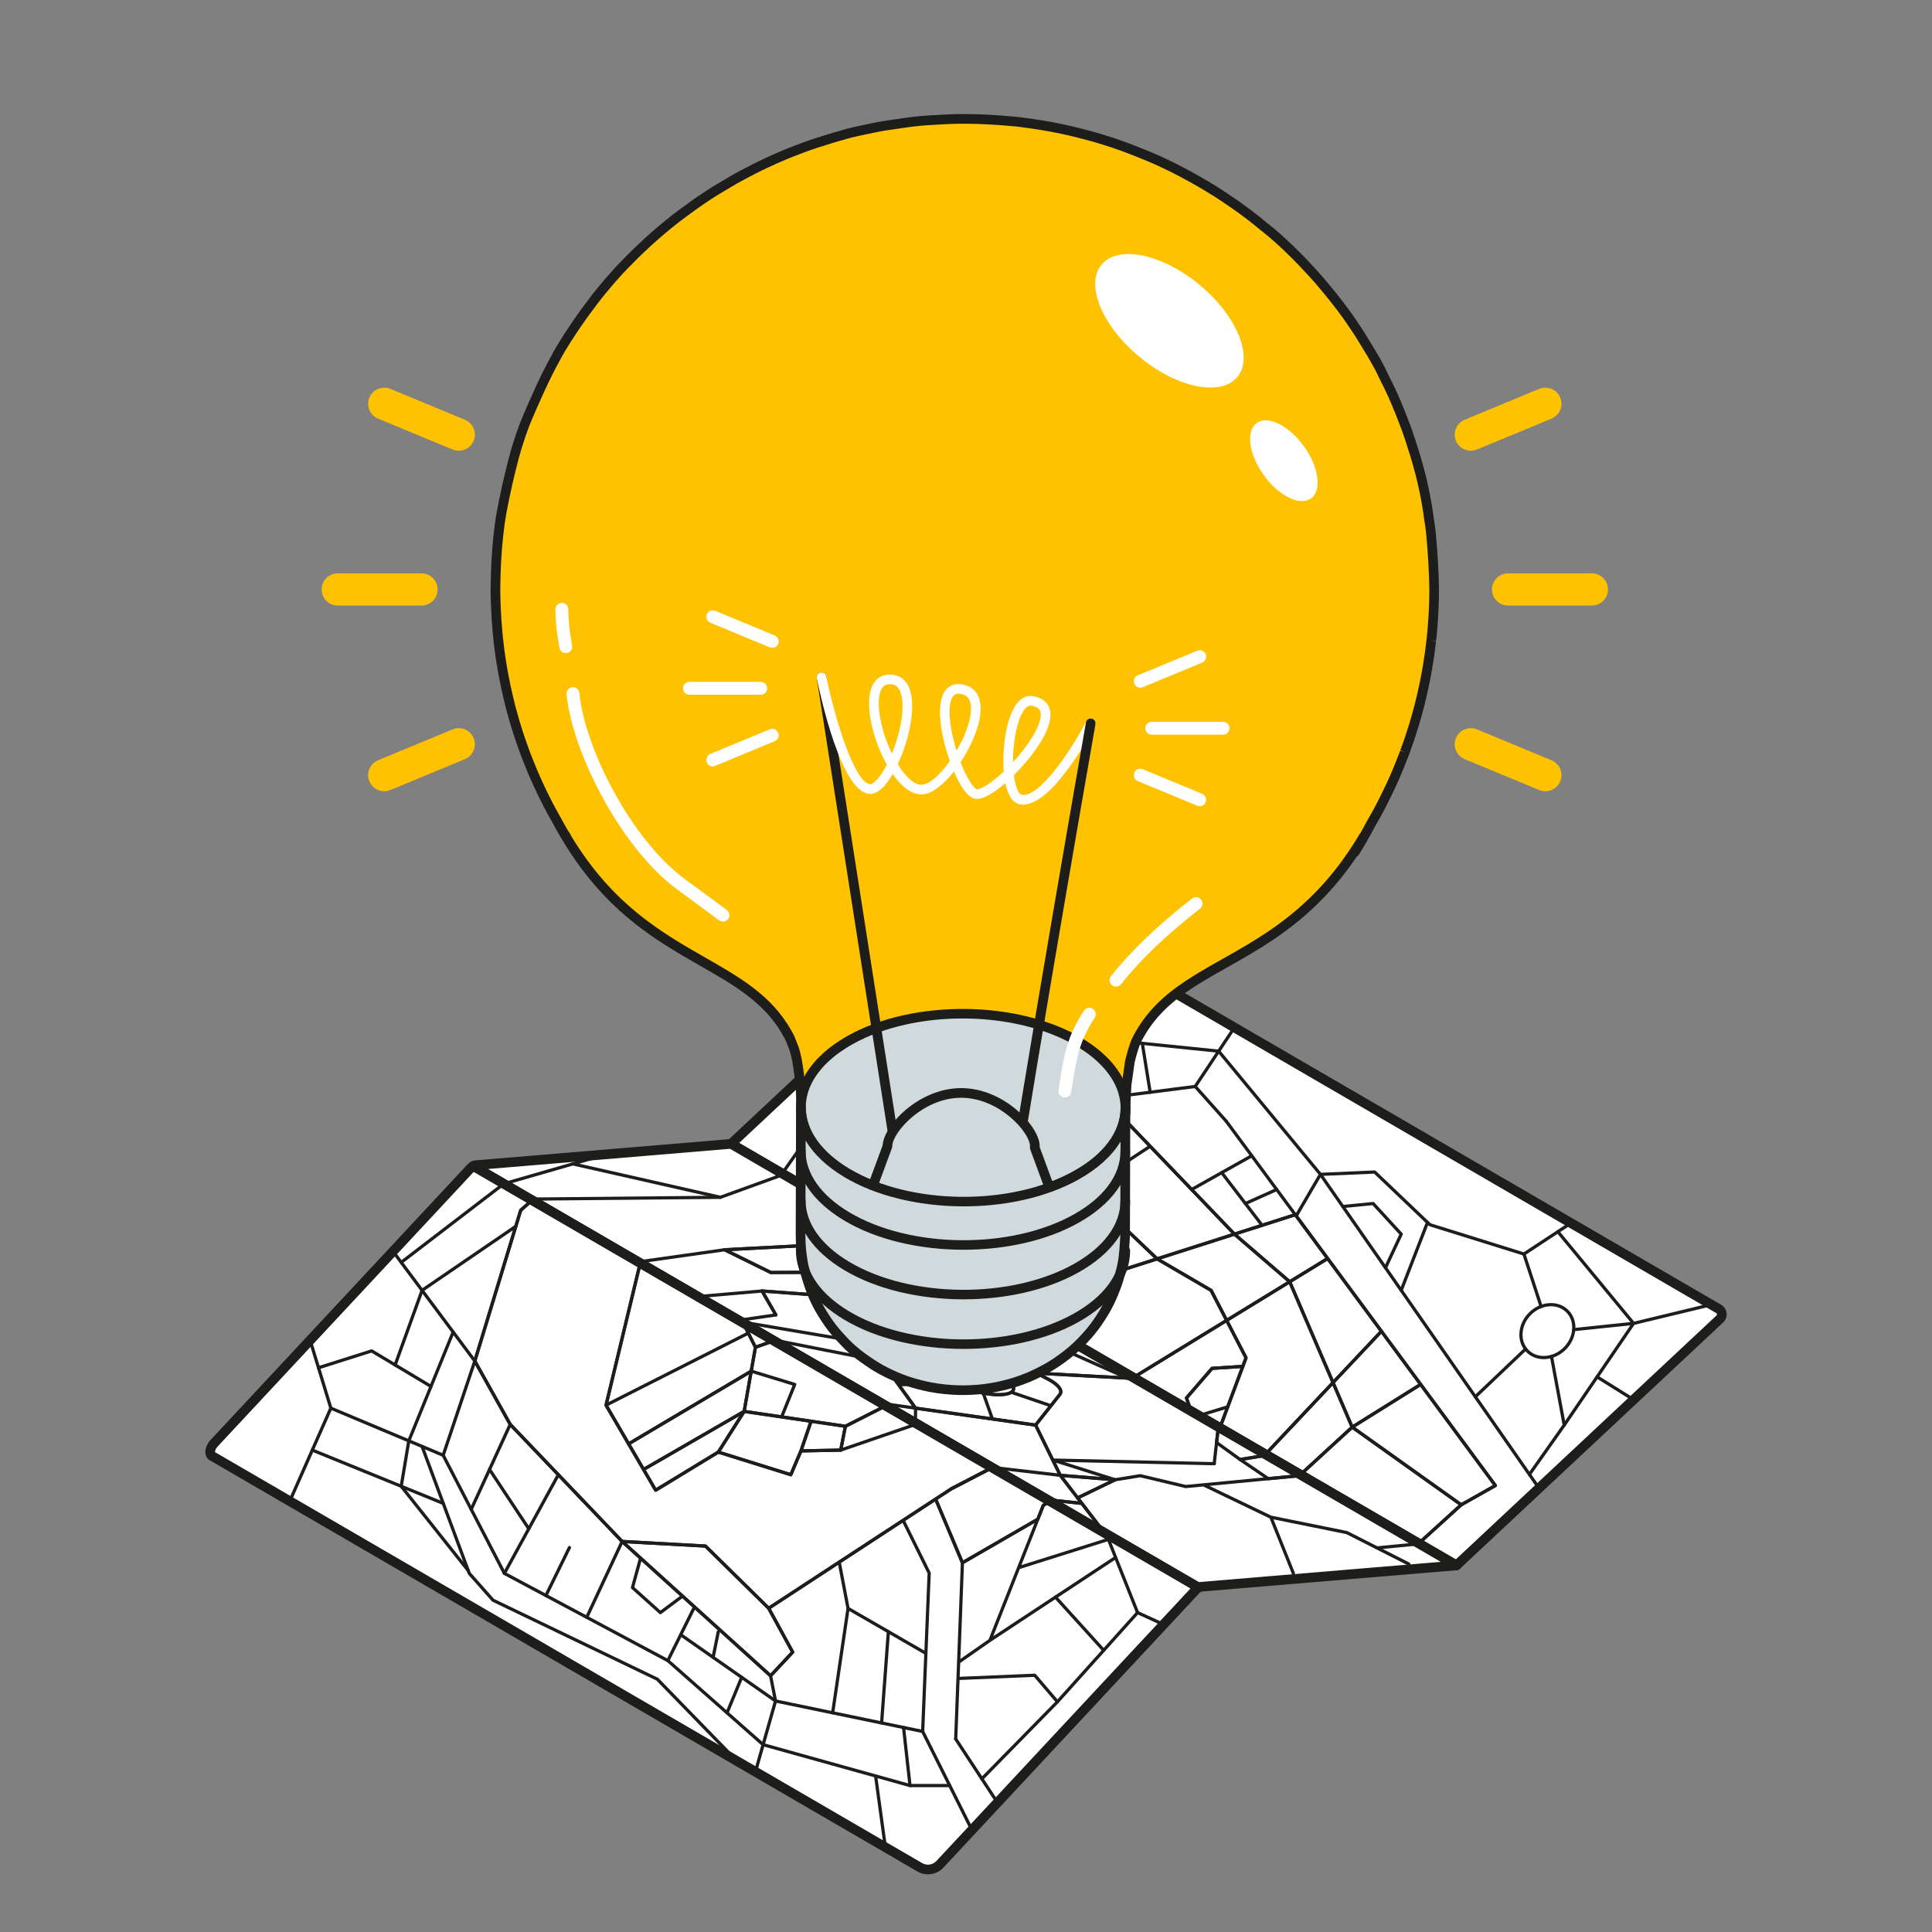 <?xml version="1.0" encoding="UTF-8"?><svg id="uuid-2d0fe70e-3ca4-4fbc-b03e-57e01064e014" xmlns="http://www.w3.org/2000/svg" xmlns:xlink="http://www.w3.org/1999/xlink" viewBox="0 0 600 600"><rect x="0" y="0" width="600" height="600" fill="#808080" stroke="none"/><defs><clipPath id="uuid-c3e4c027-671c-4b96-804f-e11ae3ef79da"><rect width="600" height="600" transform="translate(600 600) rotate(180)" fill="none"/></clipPath></defs><g id="uuid-ea419ad3-1cb0-4771-9db0-69d3d20a231a"><g clip-path="url(#uuid-c3e4c027-671c-4b96-804f-e11ae3ef79da)"><path d="M311.568,277.377c-.354-.206-.84-.164-1.351.131-.184.106-.372.246-.557.418l-82.612,77.306,225.271,130.913,81.788-76.535c.955-.894.778-2.456-.353-3.113l-222.186-129.121Z" fill="#fff"/><path d="M452.319,487.646c-.259,0-.519-.067-.754-.203l-225.271-130.913c-.41-.238-.683-.657-.736-1.128s.119-.94.465-1.264l82.612-77.307c.269-.249.548-.457.834-.622.976-.566,2.016-.614,2.853-.129h0s222.186,129.121,222.186,129.121c.953.554,1.571,1.5,1.695,2.596s-.266,2.156-1.071,2.909l-81.788,76.536c-.284.267-.653.405-1.024.405ZM229.546,354.949l222.562,129.339,80.975-75.773c.144-.135.149-.296.14-.38s-.052-.241-.223-.34l-221.993-129.009c-.012.006-.024.013-.038.021-.091.053-.19.128-.288.219l-81.135,75.924ZM310.815,278.674h0s0,0,.002,0h-.002Z" fill="#1d1d1b"/><path d="M227.048,355.232l-79.365,6.636c-.238.02-.492.108-.745.254l225.271,130.913c.253-.146.507-.234.745-.254l79.365-6.636-225.271-130.913Z" fill="#fff"/><path d="M372.209,494.536c-.261,0-.521-.068-.754-.203l-225.271-130.913c-.463-.269-.747-.764-.746-1.299s.287-1.029.75-1.297c.45-.26.911-.411,1.369-.449l79.366-6.636c.308-.026.613.043.879.198l225.271,130.913c.566.329.854.987.709,1.626-.144.639-.686,1.111-1.338,1.165l-79.363,6.636s-.04.011-.12.057c-.232.135-.492.202-.752.202ZM151.523,363.053l220.809,128.32c.165-.043.331-.072.496-.085l74.617-6.239-220.743-128.281-75.179,6.286Z" fill="#1d1d1b"/><path d="M146.937,362.123c-.253.146-.507.351-.744.606l-79.782,85.568c-.958,1.023-1.396,2.56-.978,3.415.097.204.232.352.396.447l219.808,127.739c2.05,1.192,4.653.806,6.27-.928l79.557-85.327c.238-.255.491-.46.744-.606l-225.271-130.913Z" fill="#fff"/><path d="M288.2,582.094c-1.132,0-2.275-.294-3.317-.9l-219.808-127.738c-.43-.251-.773-.631-.997-1.101-.686-1.402-.156-3.595,1.239-5.083l79.779-85.566c.335-.36.701-.657,1.089-.881.465-.27,1.039-.269,1.506,0l225.271,130.913c.463.269.747.764.746,1.299s-.287,1.029-.75,1.297c-.089.051-.23.15-.399.331l-79.556,85.326c-1.286,1.38-3.031,2.102-4.804,2.102ZM66.773,450.973l219.617,127.627c1.456.847,3.272.577,4.419-.654l78.903-84.626-222.61-129.367-79.594,85.367c-.561.599-.749,1.341-.735,1.653ZM66.788,451.069h.01-.01Z" fill="#1d1d1b"/><path d="M195.22,448.903c-.042,0-.084-.005-.125-.016-.13-.033-.239-.117-.307-.232l-7.013-12.018c-.008-.015-.017-.03-.023-.045h0s0,0,0-.001h0c-.012-.027-.021-.053-.028-.08h0c-.019-.07-.021-.144-.009-.216h0c.002-.011.004-.021.007-.03l10.727-44.571c.065-.268.331-.434.604-.369.269.065.434.335.369.604l-10.475,43.521,42.782-21.663-1.654-3.298c-.124-.247-.025-.547.222-.671.245-.124.545-.025.671.222l1.874,3.734s.003.005.005.008c.002.004.004.008.006.012l2.198,4.381c.048.096.063.205.045.311l-1.303,7.421c-.025.144-.111.269-.237.344l-38.079,22.584c-.078.046-.166.07-.255.07ZM188.906,436.589l6.492,11.127,37.448-22.21,1.234-7.032-1.903-3.795-43.271,21.91Z" fill="#1d1d1b"/><path d="M199.861,456.857c-.172,0-.339-.089-.432-.248l-4.641-7.954c-.139-.237-.06-.542.177-.682l38.079-22.584c.168-.099.379-.092.539.019.161.111.242.305.208.498l-2.196,12.501c-.025.146-.114.272-.242.347l-31.242,18.037c-.079.045-.165.067-.25.067ZM195.902,448.58l4.14,7.096,30.609-17.671,1.968-11.2-36.717,21.776Z" fill="#1d1d1b"/><path d="M203.618,463.296c-.041,0-.082-.005-.123-.015-.13-.033-.241-.117-.309-.233l-3.757-6.438c-.067-.115-.086-.251-.052-.38.034-.128.118-.238.233-.305l31.242-18.037c.199-.115.45-.08.611.087.159.167.185.42.061.614l-8.026,12.634c-.041.065-.097.119-.162.159l-19.459,11.841c-.079.048-.169.073-.26.073ZM200.546,456.539l3.247,5.565,18.925-11.516,6.871-10.816-29.043,16.767Z" fill="#1d1d1b"/><path d="M262.54,443.447c-.024,0-.049-.002-.073-.005l-31.437-4.626c-.133-.02-.253-.092-.332-.202-.079-.109-.11-.246-.087-.379l2.196-12.501h0s1.303-7.421,1.303-7.421c.031-.178.155-.325.325-.385l6.131-2.169c.262-.093.545.043.639.304.092.261-.045.546-.305.638l-5.855,2.072-1.176,6.699,13.081,4.001c.134.041.244.136.305.263.032.068.049.142.049.216,0,.063-.012.126-.036.186l-3.822,9.495,19.01,2.797,12.659-6.428c.247-.124.547-.027.673.219.125.247.026.547-.22.672l-12.801,6.5c-.07.036-.148.054-.227.054ZM231.684,437.901l10.743,1.581,3.709-9.212-12.442-3.806-2.01,11.438Z" fill="#1d1d1b"/><path d="M296.803,540.555c-.006,0-.013,0-.02,0-.269-.01-.48-.232-.48-.499v-.02l2.082-54.615-8.046-19.126-9.223,6.033,7.896,15.975c.034.069.052.146.052.223v.02l-1.025,24.934h0s-.999,24.266-.999,24.266c-.013.276-.275.499-.521.479-.269-.011-.479-.231-.479-.498v-.022l.987-23.963-23.906-13.801c-.126-.073-.214-.197-.241-.339l-2.603-13.642-20.895,13.667,7.227,13.212c.104.189.074.423-.073.581l-6.691,7.164,1.493,7.578c.007.033.01.065.01.098,0,.234-.165.443-.403.49-.264.054-.534-.123-.587-.394l-1.511-7.667-45.97-41.603-34.784-36.382c-.029-.031-.055-.065-.075-.102l-10.998-19.672c-.066-.119-.081-.26-.042-.39l14.252-46.831c.027-.089.078-.168.148-.229l3.953-3.482c.207-.183.522-.163.705.044s.163.523-.045.706l-3.846,3.389-14.149,46.492,10.863,19.431,34.715,36.311,45.701,41.359,6.283-6.727-7.274-13.301c-.125-.229-.054-.515.165-.658l51.846-33.912c.124-.081.279-.103.42-.06.142.043.257.147.314.284l8.102,19.258,22.765-13.154,1.64-4.147c.041-.104.115-.191.211-.248l2.236-1.316c.237-.138.544-.062.685.178.141.238.061.544-.177.685l-2.089,1.229-7.201,18.22,26.365-8.312-.513-1.287c-.024-.061-.035-.125-.035-.187,0-.198.12-.385.315-.463.254-.103.547.023.649.279l.701,1.763c.007.015.014.031.019.047l9.049,22.728c.024.061.035.125.035.187,0,.198-.12.385-.315.463-.256.103-.547-.023-.649-.279l-6.591-16.556-38.521,25.394-9.506,6.624-.163,4.274,23.284-.972c.148-.008.301.058.4.175l7.052,8.249c.081.094.12.21.12.325,0,.141-.06.281-.175.38-.21.179-.525.156-.705-.055l-6.894-8.064-23.121.965-.699,18.339c-.011.27-.232.481-.5.481ZM299.379,485.625l-1.128,29.583,8.769-6.109,8.855-22.405c.005-.016.012-.032.019-.047l5.411-13.69-21.926,12.669ZM263.819,499.188l23.254,13.424.986-23.981-7.785-15.752-19.092,12.488,2.637,13.822ZM316.726,487.257l-8.251,20.876,37.377-24.64-1.916-4.814-27.21,8.579Z" fill="#1d1d1b"/><path d="M203.618,463.296c-.041,0-.082-.005-.123-.015-.13-.033-.241-.117-.309-.233l-15.411-26.413c-.065-.111-.085-.244-.055-.369l10.728-44.572c.065-.268.331-.434.604-.369.269.065.434.335.369.604l-10.681,44.376,15.053,25.8,19.024-11.576c.123-.074.272-.093.409-.05l22.08,6.899,2.979-6.986c.077-.181.253-.3.45-.304l12.272-.245,23.335-8.013c.263-.091.545.049.635.31.09.261-.049.546-.311.635l-23.409,8.039c-.049.017-.101.026-.152.027l-12.027.24-3.029,7.105c-.1.237-.362.357-.609.281l-22.296-6.966-19.266,11.723c-.079.048-.169.073-.26.073Z" fill="#1d1d1b"/><path d="M238.722,499.96c-.128,0-.254-.049-.351-.144l-19.499-19.182-25.688-1.422c-.127-.007-.246-.062-.334-.153l-34.759-36.357c-.029-.031-.055-.065-.075-.102l-10.998-19.672c-.066-.119-.081-.26-.042-.39l14.252-46.831c.027-.089.078-.168.148-.229l3.953-3.482c.207-.183.522-.163.705.044s.163.523-.045.706l-3.846,3.389-14.149,46.492,10.863,19.431,34.578,36.168,25.679,1.421c.122.006.236.057.323.143l19.347,19.031,56.413-36.899,11.838-6.152c.243-.126.547-.032.674.213.128.245.032.547-.213.674l-11.795,6.126-56.707,37.095c-.083.055-.179.082-.273.082Z" fill="#1d1d1b"/><path d="M245.589,458.489c-.05,0-.1-.007-.149-.023l-22.512-7.034c-.148-.046-.267-.159-.32-.305s-.036-.309.048-.44l8.026-12.634c.105-.167.298-.253.495-.227l20.781,3.058c.146.021.276.107.354.234.077.127.095.282.047.422l-3.14,9.208-3.17,7.438c-.08.188-.265.304-.46.304ZM223.848,450.672l21.458,6.705,2.979-6.986,2.933-8.605-19.866-2.923-7.503,11.81Z" fill="#1d1d1b"/><path d="M234.602,418.898c-.185,0-.36-.103-.447-.276l-3.973-7.917c-.062-.124-.069-.269-.021-.398.049-.13.149-.234.277-.288l.154-.064c.255-.104.547.015.653.271.052.125.049.258.003.375l3.603,7.179,5.715-2.021c.262-.093.545.043.639.304.092.261-.045.546-.305.638l-6.131,2.169c-.055.02-.111.029-.167.029Z" fill="#1d1d1b"/><path d="M298.889,485.83c-.054,0-.107-.009-.159-.026-.136-.046-.246-.148-.302-.28l-8.321-19.781c-.094-.223-.015-.48.188-.612l4.904-3.208,12.849-6.677c.241-.126.546-.032.674.213.128.245.032.547-.213.674l-12.806,6.652-4.513,2.954,7.94,18.875,22.765-13.154,1.64-4.147c.041-.104.115-.191.211-.248l2.236-1.316c.237-.14.544-.062.685.178.141.238.061.544-.177.685l-2.089,1.229-1.64,4.149c-.041.105-.117.193-.215.25l-23.407,13.525c-.077.044-.163.067-.25.067Z" fill="#1d1d1b"/><path d="M295.472,462.84c-.181,0-.354-.098-.443-.27-.128-.245-.032-.547.213-.674l12.806-6.652c.241-.126.546-.032.674.213.128.245.032.547-.213.674l-12.806,6.652c-.073.038-.152.056-.23.056Z" fill="#1d1d1b"/><path d="M239.304,520.929c-.12,0-.24-.043-.336-.129l-46.092-41.714c-.156-.142-.207-.368-.125-.563.081-.195.272-.314.488-.307l25.876,1.432c.122.006.236.057.323.143l19.634,19.314c.035.034.064.074.088.117l7.448,13.618c.104.189.074.423-.073.581l-6.866,7.351c-.099.105-.231.159-.365.159ZM194.595,479.291l44.68,40.436,6.283-6.727-7.239-13.236-19.446-19.13-24.277-1.344Z" fill="#1d1d1b"/><path d="M261.096,450.841c-.032,0-.064-.003-.097-.009-.271-.053-.448-.315-.396-.586l1.444-7.394c.03-.151.128-.28.265-.35l12.801-6.5c.247-.124.547-.027.673.219.125.247.026.547-.22.672l-12.583,6.39-1.397,7.154c-.047.239-.256.404-.49.404Z" fill="#1d1d1b"/><path d="M248.745,451.087c-.159,0-.31-.076-.403-.205-.097-.132-.123-.302-.07-.456l3.14-9.208c.078-.228.294-.366.547-.333l10.655,1.568c.135.02.256.094.335.206.079.112.108.251.083.385l-1.444,7.394c-.046.231-.246.399-.481.404l-12.351.246h-.01ZM252.223,441.934l-2.775,8.139,11.234-.224,1.267-6.484-9.726-1.432Z" fill="#1d1d1b"/><path d="M309.772,560.308c-.162,0-.322-.079-.418-.226l-12.969-19.753c-.151-.231-.087-.541.144-.692.229-.152.541-.089.692.144l12.969,19.753c.151.231.087.541-.144.692-.085.056-.18.082-.274.082Z" fill="#1d1d1b"/><path d="M301.615,568.355c-.183,0-.359-.101-.447-.276l-14.967-29.914-45-9.323-6.117,21.534c-.076.265-.354.419-.618.344-.266-.076-.42-.352-.345-.618l6.245-21.981c.072-.251.322-.405.583-.353l45.692,9.467c.149.031.277.129.346.266l15.075,30.13c.123.247.023.547-.224.671-.071.036-.148.053-.224.053Z" fill="#1d1d1b"/><path d="M304.928,552.931c-.126,0-.253-.047-.351-.143-.196-.193-.2-.51-.006-.707l23.469-23.922,24.873-27.681c.147-.164.38-.212.58-.121l8.059,3.682c.251.115.361.411.247.663-.114.251-.411.362-.663.247l-7.725-3.529-24.643,27.423-23.484,23.938c-.098.1-.227.15-.356.15Z" fill="#1d1d1b"/><path d="M342.763,513.022c-.136,0-.271-.055-.37-.164l-14.976-16.522c-.186-.205-.17-.521.034-.707.205-.184.521-.17.706.035l14.976,16.522c.186.205.17.521-.034.707-.096.086-.216.129-.336.129Z" fill="#1d1d1b"/><path d="M273.789,535.583c-.013,0-.025,0-.038-.001-.275-.021-.482-.26-.462-.536l2.106-28.346c.02-.276.262-.487.536-.461.275.021.482.26.462.536l-2.106,28.346c-.02.263-.239.463-.498.463Z" fill="#1d1d1b"/><path d="M258.589,532.434c-.024,0-.049-.001-.074-.005-.272-.04-.462-.294-.422-.567l4.783-32.427c.041-.273.297-.463.568-.422.272.04.462.294.422.567l-4.783,32.427c-.037.249-.251.427-.494.427Z" fill="#1d1d1b"/><path d="M294.944,555.023h-12.336c-.255,0-.469-.191-.497-.445l-2.002-18.028c-.03-.274.167-.521.441-.552.277-.027.522.167.553.442l1.952,17.583h11.889c.276,0,.5.224.5.5s-.224.5-.5.5Z" fill="#1d1d1b"/><path d="M282.608,555.023c-.044,0-.089-.006-.134-.019l-45.614-12.701c-.073-.02-.141-.057-.197-.106l-29.542-26.063-50.715-27.069c-.089-.047-.162-.121-.209-.211l-18.924-36.514-34.72-14.565c-.137-.057-.241-.173-.285-.315l-6.437-21.084c-.08-.264.068-.543.333-.624.263-.083.544.069.624.332l6.368,20.86,34.67,14.544c.108.045.196.127.251.231l18.936,36.537,50.63,27.024c.034.018.066.041.096.066l29.5,26.026,45.503,12.67c.267.074.422.35.348.616-.062.221-.263.366-.481.366Z" fill="#1d1d1b"/><path d="M274.839,573.328c-.246,0-.46-.182-.494-.432l-2.913-21.279c-.038-.273.153-.526.428-.563.268-.035.525.154.562.428l2.913,21.279c.038.273-.153.526-.428.563-.022.003-.046.004-.068.004Z" fill="#1d1d1b"/><path d="M137.633,452.449c-.053,0-.106-.008-.159-.026-.262-.088-.402-.372-.314-.633l9.738-29.015-25.625-34.354c-.165-.221-.12-.535.102-.7.22-.165.534-.121.699.102l25.782,34.564c.099.131.126.302.073.458l-9.822,29.263c-.069.209-.265.341-.474.341Z" fill="#1d1d1b"/><path d="M89.986,466.698c-.067,0-.137-.014-.202-.042-.253-.112-.367-.407-.255-.66l12.761-28.884c.11-.253.409-.366.659-.255.253.112.367.407.255.66l-12.761,28.884c-.082.187-.266.298-.457.298Z" fill="#1d1d1b"/><path d="M145.412,488.256c-.146,0-.293-.064-.392-.189l-20.812-26.18c-.088-.111-.125-.254-.102-.394l2.361-14.105c.006-.037.017-.072.03-.106l13.77-33.802c.104-.257.397-.379.651-.274.256.104.379.396.274.651l-13.748,33.75-2.315,13.831,20.674,26.006c.172.216.136.531-.08.703-.093.073-.202.108-.312.108Z" fill="#1d1d1b"/><path d="M133.845,431.07c-.088,0-.177-.023-.257-.071l-18.234-10.918-16.284,5.167c-.267.084-.545-.062-.628-.325-.084-.263.062-.544.325-.628l16.499-5.235c.138-.043.286-.026.408.047l18.428,11.034c.237.142.314.449.172.686-.094.156-.259.243-.429.243Z" fill="#1d1d1b"/><path d="M146.339,469.247c-.07,0-.141-.015-.209-.045-.251-.115-.36-.412-.245-.663l12.114-26.389c.115-.252.41-.36.663-.246.251.115.36.412.245.663l-12.114,26.389c-.084.184-.265.292-.454.292Z" fill="#1d1d1b"/><path d="M156.641,489.124c-.082,0-.164-.02-.24-.062-.242-.132-.331-.436-.198-.678l16.757-30.634c.134-.244.439-.332.679-.199.242.132.331.436.198.678l-16.757,30.634c-.091.167-.262.26-.438.26Z" fill="#1d1d1b"/><path d="M164.218,475.271c-.162,0-.32-.079-.417-.224l-12.191-18.414c-.152-.23-.089-.541.141-.693.229-.151.54-.09.693.141l12.191,18.414c.152.23.089.541-.141.693-.085.056-.181.083-.276.083Z" fill="#1d1d1b"/><path d="M207.408,516.22c-.075,0-.151-.017-.223-.052-.247-.123-.348-.423-.226-.67l8.074-16.26c.124-.248.424-.348.671-.226s.348.423.226.67l-8.074,16.26c-.088.176-.265.278-.448.278Z" fill="#1d1d1b"/><path d="M182.217,502.775c-.071,0-.143-.015-.212-.047-.25-.117-.358-.415-.241-.665l10.995-23.561c.116-.251.413-.357.665-.242.25.117.358.415.241.665l-10.995,23.561c-.085.182-.266.289-.453.289Z" fill="#1d1d1b"/><path d="M228.833,547.386c-.13,0-.261-.051-.358-.151l-24.624-25.323-50.955-24.503c-.06-.029-.113-.069-.157-.119l-7.378-8.334c-.041-.046-.073-.1-.095-.157l-14.657-39.425c-.096-.259.036-.547.295-.643.259-.098.546.036.643.294l14.625,39.338,7.249,8.189,50.944,24.498c.053.025.101.06.142.102l24.686,25.387c.192.198.188.515-.01.707-.098.095-.223.142-.349.142Z" fill="#1d1d1b"/><path d="M137.653,467.389c-.062,0-.127-.012-.188-.037l-40.661-16.548c-.256-.104-.379-.396-.274-.651.104-.255.393-.379.651-.274l40.661,16.548c.256.104.379.396.274.651-.079.194-.266.312-.463.312Z" fill="#1d1d1b"/><path d="M240.847,528.758c-.1,0-.199-.029-.286-.09l-29.442-20.586c-.227-.158-.282-.47-.124-.696.159-.227.473-.28.696-.123l29.442,20.586c.227.158.282.47.124.696-.098.139-.253.213-.41.213Z" fill="#1d1d1b"/><path d="M221.464,515.205c-.033,0-.066-.003-.101-.01-.271-.055-.445-.319-.391-.589l1.613-7.968c.055-.271.317-.445.59-.391.271.055.445.319.391.589l-1.613,7.968c-.048.237-.257.401-.489.401Z" fill="#1d1d1b"/><path d="M225.785,532.434c-.063,0-.128-.012-.19-.038-.256-.105-.377-.397-.271-.653l4.553-11.024c.104-.255.398-.376.652-.271.256.105.377.397.271.653l-4.553,11.024c-.079.193-.266.309-.462.309Z" fill="#1d1d1b"/><path d="M205.082,501.312c-.12,0-.239-.043-.334-.128l-8.661-7.777c-.141-.126-.198-.322-.148-.504l2.514-9.143c.073-.267.348-.423.615-.35.266.073.423.348.35.614l-2.432,8.845,8.126,7.297,6.549-4.888c.22-.165.533-.121.699.102.165.221.12.534-.102.7l-6.877,5.132c-.089.066-.194.099-.299.099Z" fill="#1d1d1b"/><path d="M169.541,496.008c-.074,0-.149-.016-.22-.051-.248-.122-.351-.421-.229-.669l7.311-14.911c.122-.249.425-.35.669-.229.248.122.351.421.229.669l-7.311,14.911c-.087.177-.265.28-.449.28Z" fill="#1d1d1b"/><path d="M122.712,424.404c-.057,0-.113-.009-.17-.03-.26-.094-.395-.38-.301-.64l8.365-23.176c.036-.099.102-.184.188-.243l29.114-19.891c.229-.154.54-.097.695.131s.097.539-.131.695l-28.981,19.8-8.31,23.024c-.074.204-.266.33-.471.33Z" fill="#1d1d1b"/><path d="M124.599,392.543c-.149,0-.299-.067-.396-.196-.168-.219-.127-.533.093-.701l31.842-24.398c.215-.167.532-.127.7.093.168.219.127.533-.093.701l-31.842,24.398c-.09.069-.197.103-.304.103Z" fill="#1d1d1b"/><path d="M197.581,391.992c-.086,0-.173-.022-.251-.068l-32.877-19.105c-.195-.113-.29-.342-.232-.56.058-.218.253-.37.479-.373l.232-.002h.005c.088,0,.175.023.251.068l32.714,19.011c.122.071.208.189.238.327.029.138,0,.282-.083.396l-.069.097c-.097.135-.25.208-.406.208Z" fill="#1d1d1b"/><path d="M377.099,455.068c-.275,0-.505-.224-.505-.5s.219-.5.495-.5h.01c.276,0,.5.224.5.5s-.224.5-.5.5Z" fill="#1d1d1b"/><path d="M352.182,428.588c-.009,0-.018,0-.027,0l-30.203-1.635c-.071-.003-.142-.023-.206-.057l-50.703-26.697-.776-.539c-.183-.127-.259-.361-.187-.572.072-.21.277-.35.497-.337l12.056.6,31.202,5.906c.271.051.45.313.398.584-.051.271-.319.448-.584.398l-31.134-5.898-9.999-.494,49.599,26.112,30.095,1.629c.275.015.487.25.472.526-.015.267-.234.473-.499.473Z" fill="#1d1d1b"/><path d="M350.063,428.474c-.068,0-.138-.014-.203-.043l-20.805-9.276c-.078-.035-.146-.088-.197-.156l-1.345-1.793-10.263-1.397c-.165-.022-.309-.126-.382-.275l-1.697-3.461c-.08-.164-.064-.358.04-.507.104-.148.282-.227.464-.21l8.114.886-.158-.211c-.067-.089-.1-.194-.1-.299,0-.152.068-.303.2-.401.22-.165.533-.122.7.1l5.148,6.865,20.686,9.223c.187.083.297.266.297.457,0,.068-.014.137-.043.203-.083.186-.266.296-.457.296ZM317.65,414.853l9.021,1.228-2.059-2.745-8.143-.889,1.181,2.406Z" fill="#1d1d1b"/><path d="M329.278,458.674c-.185,0-.361-.103-.448-.279l-7.55-15.359-36.451-5.148-.041,4.26c-.003.276-.188.521-.505.495-.276-.003-.498-.229-.495-.505l.047-4.83c0-.144.064-.28.174-.374.11-.094.254-.136.396-.116l37.277,5.265c.163.023.306.126.378.274l7.666,15.596c.122.248.021.548-.228.669-.071.035-.146.051-.221.051Z" fill="#1d1d1b"/><path d="M321.612,443.078c-.023,0-.047-.001-.07-.005l-37.277-5.265c-.134-.019-.255-.092-.335-.202l-10.547-14.573c-.07-.097-.104-.216-.093-.335l.704-8.261c.021-.25.225-.446.476-.457l3.919-.178c.009,0,.018,0,.026,0l18.84-.854c.086-.009.177.015.256.057l16.551,8.714s0,0,.002,0l8.149,4.291h0l3.394,1.787c1.768.931,3.946,2.382,4.29,4.007.122.573-.005,1.117-.365,1.573l-2.772,3.502h0s-4.755,6.008-4.755,6.008c-.095.121-.24.19-.392.19ZM308.578,440.232l12.82,1.811,4.138-5.228-11.423-3.892c-.566.299-1.392.541-2.587.652-1.559.146-3.451.028-5.418-.29l2.47,6.947ZM284.615,436.848l22.845,3.227-2.485-6.994c-3.063-.607-6.197-1.67-8.488-2.975-5.707.128-13.788.319-16.458.404l4.587,6.338ZM315.004,432.17l11.19,3.813,2.553-3.225c.177-.225.231-.461.172-.746-.2-.944-1.612-2.189-3.779-3.33l-3.332-1.737c-.163-.009-.304-.095-.389-.222l-7.509-3.954-4.111,3.809c.866.363,1.674.758,2.395,1.177,2.862,1.663,3.244,3.005,3.061,3.838-.041.185-.117.381-.25.577ZM305.495,432.17c2.151.403,4.248.567,5.939.409,1.02-.095,1.815-.303,2.306-.589.032-.027.068-.049.106-.067.239-.161.387-.344.431-.544.119-.539-.498-1.546-2.586-2.759-.869-.505-1.87-.974-2.947-1.393-.029-.008-.058-.019-.085-.033-3.728-1.436-8.338-2.277-11.527-1.984-1.653.152-2.72.601-2.853,1.202-.119.538.498,1.545,2.585,2.758t0,0c2.275,1.322,5.452,2.394,8.526,2.98.035.003.07.009.104.02ZM274.301,422.598l5.059,6.99c1.262-.123,4.879-.208,15.646-.449-1.629-1.25-1.854-2.265-1.704-2.942.12-.546.558-1.195,1.817-1.613l-16.82-9.775-3.347.151-.651,7.639ZM298.448,424.154c3.099,0,7.017.784,10.319,2.017l4.204-3.895-15.808-8.323-17.018.771,16.421,9.543c.15-.02.309-.038.473-.053.445-.041.916-.061,1.408-.061Z" fill="#1d1d1b"/><path d="M385.12,453.765c-.104,0-.207-.033-.293-.095l-7.299-5.268c-.146-.105-.225-.282-.204-.461l.377-3.34c.013-.114.064-.22.146-.3l.926-.913c.195-.194.512-.192.707.005.193.197.191.513-.006.707l-.8.789-.324,2.874,6.895,4.976,7.916-1.283c.271-.043.529.14.573.414.045.272-.141.529-.413.574l-8.121,1.316c-.026.004-.054.006-.08.006Z" fill="#1d1d1b"/><path d="M273.789,423.241c-.015,0-.029,0-.043-.002-.275-.023-.479-.265-.456-.541l.366-4.297-42.294-7.189c-.272-.046-.455-.305-.409-.577.048-.272.311-.45.577-.409l42.747,7.267c.256.044.437.276.414.536l-.405,4.756c-.022.261-.24.458-.497.458Z" fill="#1d1d1b"/><path d="M230.629,410.361c-.244,0-.458-.179-.494-.428-.039-.273.15-.527.423-.566l9.595-1.395-3.756-6.515-19.642,1.712c-.274.022-.518-.18-.541-.455-.024-.275.18-.518.455-.542l19.959-1.74c.175-.021.38.08.477.249l4.283,7.429c.082.144.089.319.017.468s-.214.253-.378.276l-10.324,1.501c-.024.004-.049.005-.073.005Z" fill="#1d1d1b"/><path d="M274.194,418.485c-.015,0-.029,0-.043-.002-.275-.023-.479-.265-.456-.541l.299-3.505c.021-.25.225-.446.476-.457l11.417-.517-17.569-9.7-30.742-2.265,3.812,6.612c.138.239.056.545-.184.683-.241.137-.546.056-.684-.184l-4.283-7.429c-.092-.16-.088-.358.01-.516.099-.156.273-.244.461-.232l31.751,2.339,8.062-.727c.093-.009.193.011.278.056l12.292,6.472s0,0,.002,0l8.417,4.432c.199.105.304.331.255.551-.05.22-.24.38-.466.391l-22.347,1.012-.262,3.068c-.022.261-.24.458-.497.458ZM281.945,410.145l5.854,3.231,7.615-.345-6.656-3.504-6.812.618ZM270.133,403.624l10.28,5.675c.042-.017.088-.028.137-.032l6.58-.596-10.667-5.617-6.33.57Z" fill="#1d1d1b"/><path d="M313.743,406.249c-.031,0-.062-.003-.094-.009l-8.813-1.669c-.219-.042-.384-.222-.405-.443s.105-.43.312-.513l3.517-1.409c.253-.101.547.021.649.278.103.256-.021.547-.278.65l-1.927.772,7.131,1.351c.271.051.45.313.398.584-.045.24-.255.407-.49.407Z" fill="#1d1d1b"/><path d="M327.788,417.237c-.022,0-.045-.001-.067-.004l-10.47-1.425c-.165-.022-.309-.126-.382-.275l-1.697-3.461c-.08-.164-.064-.358.04-.507.104-.148.282-.227.464-.21l9.261,1.011c.137.015.263.086.346.197l2.906,3.875c.12.161.133.379.03.553-.09.154-.255.247-.431.247ZM317.65,414.853l9.021,1.228-2.059-2.745-8.143-.889,1.181,2.406Z" fill="#1d1d1b"/><path d="M284.335,437.813c-.023,0-.047-.001-.07-.005l-8.44-1.192c-.273-.039-.464-.292-.425-.565.039-.274.293-.464.565-.425l7.275,1.028-9.742-13.46-32.861-6.474c-.271-.054-.447-.316-.394-.587.053-.271.323-.446.587-.394l33.055,6.512c.124.024.234.095.309.198l10.547,14.573c.117.162.127.379.023.551-.092.151-.255.242-.429.242Z" fill="#1d1d1b"/><path d="M282.608,400.351c-.008,0-.017,0-.024,0l-12.056-.6c-.095-.005-.186-.036-.263-.09l-17.974-12.577c-.169-.119-.248-.329-.198-.53s.218-.35.423-.376l13.549-1.697c.09-.011.176.001.258.036l24.003,10.172c.172.073.288.235.303.421.015.186-.075.365-.233.463l-7.522,4.702c-.079.05-.171.076-.265.076ZM270.721,398.759l11.755.585,6.574-4.109-22.994-9.745-12.127,1.519,10.936,7.651h0l5.856,4.099Z" fill="#1d1d1b"/><path d="M346.311,460.055c-.013,0-.026,0-.04-.001l-17.033-1.381c-.176-.014-.331-.12-.408-.278l-7.666-15.596c-.086-.173-.063-.38.057-.531l7.526-9.51c.177-.225.231-.461.172-.746-.2-.944-1.612-2.189-3.779-3.33l-3.394-1.787c-.207-.109-.312-.349-.249-.575.063-.226.258-.375.51-.367l30.203,1.635c.275.015.487.25.472.526-.015.276-.223.498-.526.472l-27.919-1.511,1.37.721c1.768.931,3.946,2.382,4.29,4.007.122.573-.005,1.117-.365,1.573l-7.331,9.263,5.065,10.305,49.369,1.112,1.066-9.457c.013-.114.064-.22.146-.3l.926-.913c.195-.194.512-.192.707.005.193.197.191.513-.006.707l-.8.789-1.098,9.735c-.029.257-.236.451-.509.444l-46.562-1.049,15.956,5.059c.242.077.389.323.339.573-.046.236-.253.404-.49.404ZM329.601,457.699l12.362,1.002-14.061-4.458,1.698,3.456Z" fill="#1d1d1b"/><path d="M334.661,465.68c-.151,0-.299-.069-.396-.195l-5.383-7.006c-.12-.157-.138-.37-.043-.543.094-.174.284-.276.479-.26l17.033,1.381c.226.019.41.185.451.407.042.222-.07.444-.273.542l-11.65,5.625c-.07.034-.145.05-.218.05ZM330.361,458.764l4.448,5.79,9.628-4.648-14.076-1.141Z" fill="#1d1d1b"/><path d="M290.13,395.649c-.066,0-.133-.013-.195-.04l-24.003-10.172c-.208-.088-.331-.305-.3-.529s.209-.399.433-.427l9.767-1.223c.272-.031.524.159.559.434.034.274-.16.524-.434.558l-7.922.992,22.051,9.345,2.081-1.3c.233-.146.542-.076.688.159s.075.542-.159.689l-2.301,1.438c-.08.05-.172.076-.265.076Z" fill="#1d1d1b"/><path d="M401.67,489.124c-.198,0-.386-.119-.464-.314l-6.915-17.259-20.613-9.906-5.382.513c-.057.005-.111.001-.164-.011l-14.033-3.347-7.635,1.237-11.031,5.326,7.728,10.058c.168.219.127.533-.092.701-.22.167-.532.127-.701-.092l-8.103-10.546c-.092-.12-.125-.274-.09-.42.034-.146.134-.27.269-.335l11.65-5.625c.044-.021.09-.036.138-.043l7.806-1.265c.066-.011.134-.008.196.007l14.05,3.351,5.437-.518h0l30.303-2.891c.279-.026.519.175.546.45.026.275-.176.519-.45.545l-28.516,2.721,19.239,9.246,23.518,4.761c.044.009.086.024.127.044l19.242,9.76c.173.088.273.264.273.446,0,.076-.018.153-.054.226-.127.247-.426.346-.673.22l-19.182-9.729-22.604-4.576,6.643,16.58c.024.061.036.124.036.186,0,.198-.119.386-.314.464-.061.024-.123.036-.186.036Z" fill="#1d1d1b"/><path d="M427.642,481.217c-.254,0-.472-.193-.497-.452,0-.017-.002-.033-.002-.05,0-.254.193-.471.452-.496l12.944-1.253c.266-.02.519.174.546.449,0,.017.002.033.002.05,0,.254-.193.471-.452.496l-12.944,1.253c-.016.001-.032.002-.049.002Z" fill="#1d1d1b"/><path d="M393.875,459.715c-.1,0-.198-.03-.281-.086l-8.755-5.95c-.169-.115-.251-.322-.207-.522.045-.2.206-.353.408-.385l8.121-1.316c.271-.043.529.14.573.414.045.272-.141.529-.413.574l-6.881,1.115,7.566,5.143,10.017-.956c.279-.026.519.175.546.45.026.275-.176.519-.45.545l-10.196.973c-.017.001-.032.002-.048.002Z" fill="#1d1d1b"/><path d="M342.763,476.226c-.149,0-.298-.067-.396-.195l-6.659-8.668-10.112-1.085c-.274-.029-.473-.276-.443-.55.029-.275.274-.468.551-.444l10.324,1.108c.136.015.26.084.343.192l6.79,8.837c.168.219.127.533-.092.701-.091.07-.198.104-.305.104Z" fill="#1d1d1b"/><path d="M335.973,467.389c-.018,0-.035,0-.054-.003l-10.324-1.108c-.274-.029-.473-.276-.443-.55.029-.275.274-.468.551-.444l9.162.983-5.854-7.62-21.126-2.461c-.274-.032-.471-.28-.439-.555.033-.274.291-.472.555-.438l21.336,2.486c.135.016.257.085.339.192l6.695,8.714c.122.159.138.375.04.549-.09.159-.257.255-.437.255Z" fill="#1d1d1b"/><path d="M198.933,392.311c-.245,0-.459-.18-.494-.43-.039-.273.151-.526.425-.565l26.102-3.689,27.587-1.452,23.279-2.916c.272-.031.524.159.559.434.034.274-.16.524-.434.558l-23.315,2.919-27.579,1.451-26.058,3.685c-.024.003-.048.005-.071.005Z" fill="#1d1d1b"/><path d="M164.936,372.884c-.274,0-.497-.221-.5-.495v-.005c0-.274.221-.498.495-.5l58.703-.549,19.552-7.096c.262-.093.547.04.641.3.021.056.03.114.03.17,0,.204-.126.396-.329.47l-19.633,7.125c-.054.019-.109.029-.166.03l-58.788.55h-.005Z" fill="#1d1d1b"/><path d="M239.382,395.689c-.076,0-.152-.018-.221-.051l-14.347-7.067c-.204-.101-.314-.327-.27-.549.046-.223.236-.387.464-.399l27.543-1.448c.108-.009.221.026.313.09l11.999,8.396c.178.125.255.351.19.559-.065.208-.258.35-.476.351l-25.195.119h-.002ZM226.976,388.52l12.521,6.168,23.504-.111-10.568-7.395-25.457,1.338Z" fill="#1d1d1b"/><path d="M304.928,404.58c-.031,0-.062-.003-.093-.009l-22.32-4.229c-.202-.038-.36-.197-.398-.399s.052-.407.227-.516l9.823-6.141c.233-.146.542-.076.688.159s.075.542-.159.689l-8.739,5.463,20.921,3.963,3.382-1.354c.253-.101.547.021.649.278.103.256-.021.547-.278.65l-3.517,1.409c-.059.023-.122.036-.186.036Z" fill="#1d1d1b"/><path d="M268.507,403.771l-31.874-2.341c-.275-.02-.481-.26-.462-.535.021-.276.266-.487.536-.462l31.792,2.342,6.338-.576-3.795-1.999-.677-.457c-.204-.011-.373-.142-.441-.32l-5.503-3.851-25.037.118h-.002c-.076,0-.152-.018-.221-.051l-14.347-7.067c-.248-.122-.35-.422-.228-.67.122-.247.421-.348.669-.228l14.241,7.016,25.078-.119c.068.029.204.031.289.09l5.974,4.181h0s.724.506.724.506l5.237,2.753c.195.103.301.323.257.541-.043.217-.225.38-.445.4l-8.104.73Z" fill="#1d1d1b"/><path d="M310.107,433.637c-4.278,0-10.118-1.494-13.744-3.602-2.863-1.663-3.244-3.005-3.061-3.839.168-.763.953-1.726,3.737-1.982,4.31-.395,11.109,1.191,15.153,3.541,2.862,1.663,3.244,3.005,3.061,3.838-.168.762-.951,1.724-3.728,1.982h0c-.447.042-.923.062-1.419.062ZM311.48,433.078h.01-.01ZM298.478,425.152c-.471,0-.921.019-1.347.058-1.653.152-2.72.601-2.853,1.202-.119.538.498,1.545,2.586,2.759,3.895,2.263,10.432,3.795,14.569,3.409,1.648-.153,2.711-.602,2.843-1.201.119-.539-.498-1.546-2.586-2.759-3.49-2.028-9.106-3.467-13.213-3.467Z" fill="#1d1d1b"/><path d="M156.441,368.146c-.218,0-.417-.143-.48-.361-.076-.266.076-.542.342-.619l31.766-9.166c.263-.076.543.077.619.342s-.076.542-.342.619l-31.766,9.166c-.046.013-.093.02-.139.02Z" fill="#1d1d1b"/><path d="M223.724,372.334c-.036,0-.073-.004-.11-.012l-45.832-10.378c-.27-.061-.438-.329-.377-.598.06-.269.324-.438.598-.377l45.832,10.378c.27.061.438.329.377.598-.052.232-.259.39-.487.39Z" fill="#1d1d1b"/><path d="M290.997,392.12c-.14,0-.279-.059-.378-.172l-10.034-11.579-3.271,3.36c-.191.199-.51.203-.707.01-.198-.193-.202-.509-.01-.707l3.65-3.75c.099-.101.222-.154.373-.151.14.004.271.067.363.172l10.391,11.99c.181.209.158.524-.051.706-.095.082-.211.122-.327.122Z" fill="#1d1d1b"/><path d="M372.639,440.031c-.215,0-.413-.139-.479-.355-.015-.048-.021-.098-.021-.146,0-.214.14-.413.354-.478l8.637-2.619c.267-.08.544.07.624.333.015.048.021.098.021.146,0,.214-.14.413-.354.478l-8.637,2.619c-.049.015-.098.021-.146.021Z" fill="#1d1d1b"/><path d="M378.923,443.719c-.059,0-.117-.01-.175-.032-.259-.096-.391-.384-.294-.643l6.771-18.149-8.563.541-7.633,8.824,1.214,3.421c.092.26-.044.546-.305.638-.258.09-.546-.044-.639-.304l-1.311-3.695c-.06-.169-.024-.358.094-.494l7.96-9.203c.088-.102.213-.164.347-.172l9.543-.603c.17-.002.332.065.433.201.102.136.126.314.067.473l-7.04,18.872c-.075.201-.266.325-.469.325Z" fill="#1d1d1b"/><path d="M393.096,452.036c-.123,0-.246-.045-.343-.136-.201-.189-.211-.506-.021-.707l20.664-21.923-13.099-30.482-18.695,11.454,5.802,11.207c.064.125.073.272.024.405l-8.036,21.541c-.097.259-.387.389-.644.293-.259-.096-.391-.384-.294-.643l7.959-21.333-5.914-11.422c-.12-.233-.04-.52.184-.656l19.585-11.999c.123-.076.272-.094.412-.05.139.044.251.146.308.279l13.456,31.314c.079.183.042.395-.095.54l-20.889,22.162c-.099.104-.231.157-.364.157Z" fill="#1d1d1b"/><path d="M380.944,410.559c-.045,0-.09-.006-.134-.019-.134-.037-.246-.128-.311-.251l-4.752-9.183-16.655-9.725c-.171-.1-.267-.29-.245-.486s.157-.361.345-.421l24.021-7.679c.168-.052.348-.016.479.097l17.164,14.79c.121.104.186.26.172.419-.013.159-.101.302-.237.386l-19.585,11.999c-.079.049-.169.074-.261.074ZM360.566,391.083l15.811,9.232c.082.048.148.118.192.202l4.572,8.834,18.542-11.36-16.433-14.16-22.685,7.251Z" fill="#1d1d1b"/><path d="M453.786,467.83c-.102,0-.204-.031-.29-.093l-33.854-24.12c-.136-.097-.215-.255-.21-.422s.094-.32.235-.409l21.267-13.274c.22-.139.511-.083.667.127l23.204,31.413c.085.115.116.261.087.401-.03.14-.119.261-.244.331l-10.616,5.981c-.076.043-.161.064-.245.064ZM420.832,443.237l32.985,23.5,9.847-5.547-22.594-30.586-20.238,12.632Z" fill="#1d1d1b"/><path d="M400.529,398.56c-.117,0-.233-.041-.326-.121l-17.164-14.79c-.138-.118-.2-.301-.164-.479.036-.178.166-.322.338-.376l18.897-6.041c.2-.066.427.006.555.179l10.054,13.609c.083.112.115.255.089.393-.027.138-.11.257-.23.331l-11.787,7.221c-.08.049-.171.074-.261.074ZM384.368,383.474l16.211,13.969,11.011-6.746-9.517-12.882-17.705,5.659Z" fill="#1d1d1b"/><path d="M413.985,429.874c-.029,0-.058-.002-.087-.008-.166-.029-.306-.14-.372-.295l-13.456-31.314c-.099-.228-.014-.494.198-.624l11.787-7.221c.219-.135.508-.081.663.129l16.692,22.597c.144.194.127.464-.038.64l-15.023,15.938c-.096.101-.228.157-.364.157ZM401.159,398.26l12.984,30.216,14.215-15.08-16.172-21.892-11.027,6.755Z" fill="#1d1d1b"/><path d="M419.931,443.71c-.05,0-.101-.007-.149-.023-.139-.043-.252-.146-.31-.28l-5.946-13.836c-.079-.183-.042-.395.095-.54l15.023-15.938c.102-.108.235-.167.395-.156.147.009.284.083.372.202l12.189,16.5c.083.112.115.253.089.391-.026.137-.108.257-.227.331l-21.267,13.274c-.08.05-.172.076-.265.076ZM414.574,429.478l5.587,13,20.313-12.679-11.513-15.584-14.388,15.264Z" fill="#1d1d1b"/><path d="M369.771,438.348c-.206,0-.398-.128-.472-.333l-1.311-3.695c-.06-.169-.024-.358.094-.494l7.96-9.203c.088-.102.213-.164.347-.172l9.219-.582.806-2.158-5.667-10.945-28.176,17.262c-.231.144-.542.071-.688-.165-.144-.235-.07-.543.166-.688l28.634-17.542c.118-.072.262-.094.395-.055.134.037.246.128.311.251l6.016,11.62c.064.125.073.272.024.405l-.996,2.669c-.069.185-.24.312-.438.324l-9.333.589-7.633,8.824,1.214,3.421c.092.26-.044.546-.305.638-.055.02-.111.029-.167.029Z" fill="#1d1d1b"/><path d="M403.932,458.395c-.135,0-.27-.055-.368-.162-.187-.203-.174-.52.03-.706l15.737-14.445-5.505-12.81-20.366,21.607c-.189.202-.506.211-.707.021-.201-.189-.211-.506-.021-.707l20.889-22.162c.116-.123.284-.178.451-.149.166.029.306.14.372.295l5.946,13.836c.084.195.036.422-.121.565l-15.999,14.685c-.096.088-.217.132-.338.132Z" fill="#1d1d1b"/><path d="M314.358,405.829c-.212,0-.408-.135-.477-.348-.084-.263.062-.544.324-.628l25.423-8.126-18.001-13.961-12.276,19.642c-.146.235-.456.305-.688.159-.234-.146-.306-.455-.159-.689l23.202-37.123c.079-.127.212-.212.361-.231.153-.018.299.031.407.134l27.215,25.93c.128.122.182.302.143.474-.04.172-.167.311-.335.364l-44.986,14.38c-.051.017-.102.024-.152.024ZM322.16,381.914l18.624,14.443,17.605-5.628-26.161-24.925-10.068,16.109Z" fill="#1d1d1b"/><path d="M359.344,391.449c-.127,0-.251-.048-.345-.138l-22.588-21.521c-.011-.009-.021-.019-.03-.029l-23.259-22.16c-.135-.128-.187-.32-.137-.499.051-.178.196-.314.378-.353l29.384-6.207c.166-.037.344.019.465.143l40.514,42.238c.119.125.166.302.123.469-.042.167-.168.301-.332.353l-24.021,7.679c-.05.016-.102.024-.152.024ZM337.542,369.485l21.933,20.897,22.975-7.345-25.33-26.409-19.577,12.856ZM314.5,347.532l17.975,17.125h0l4.324,4.12,19.616-12.882-13.732-14.316-28.183,5.953Z" fill="#1d1d1b"/><path d="M308.927,402.642c-.091,0-.183-.024-.265-.076-.234-.146-.306-.455-.159-.689l22.986-36.777-18.117-17.26-22.764,10.955-9.415,20.75,10.181,11.748c.181.209.158.524-.051.706-.209.181-.524.158-.705-.05l-10.391-11.99c-.128-.148-.158-.356-.077-.534l9.623-21.208c.048-.107.133-.193.238-.244l23.238-11.183c.188-.09.411-.055.562.089l18.662,17.78c.172.164.205.425.079.627l-23.202,37.123c-.095.152-.258.235-.424.235Z" fill="#1d1d1b"/><path d="M352.31,428.101c-.168,0-.332-.085-.427-.239-.144-.235-.07-.543.166-.688l28.236-17.299-4.538-8.77-16.463-9.613-37.743,12.065,2.923,7.243c.104.256-.021.547-.276.651-.256.101-.547-.021-.651-.277l-3.124-7.742c-.052-.129-.048-.273.012-.399.059-.126.167-.222.3-.264l38.468-12.297c.135-.044.282-.027.404.044l16.78,9.798c.082.048.148.118.192.202l4.819,9.312c.12.233.04.52-.184.656l-28.634,17.542c-.081.05-.171.074-.261.074Z" fill="#1d1d1b"/><path d="M440.531,479.873c-.136,0-.271-.055-.37-.164-.186-.205-.171-.521.034-.707l13.255-12.043c.027-.025.058-.047.091-.065l10.123-5.703-61.591-83.376-18.556,5.931c-.181.059-.38.008-.514-.13l-40.321-42.038-29.053,6.137-23.021,11.079-9.548,21.042c-.023.053-.057.101-.097.142l-3.65,3.75c-.191.199-.51.203-.707.01-.198-.193-.202-.509-.01-.707l3.59-3.688,9.587-21.128c.048-.107.133-.193.238-.244l22.88-11.011-3.505-15.601c-.008-.037-.012-.073-.012-.11,0-.229.158-.435.391-.487.276-.06.536.109.598.378l3.483,15.507,28.332-5.984-6.871-18.406c-.021-.058-.031-.117-.031-.175,0-.203.124-.394.325-.468.255-.097.547.034.644.293l6.936,18.579,27.936-3.568c.267-.031.524.158.56.433.003.021.004.043.004.064,0,.248-.185.463-.437.496l-27.345,3.493,39.61,41.296,17.937-5.733-21.025-28.462c-.065-.089-.098-.193-.098-.296,0-.153.07-.305.203-.403.221-.164.534-.117.699.105l21.227,28.734.27-.086c.266-.087.544.062.629.324.016.05.023.102.023.152,0,.194-.113.376-.297.457l61.728,83.561c.085.115.116.261.087.401-.03.14-.119.261-.244.331l-10.566,5.954-13.214,12.005c-.096.087-.216.13-.336.13Z" fill="#1d1d1b"/><path d="M440.531,479.873c-.136,0-.271-.055-.37-.164-.186-.205-.171-.521.034-.707l12.795-11.625-33.019-23.525-15.701,14.411c-.201.188-.519.174-.706-.03-.187-.203-.174-.52.03-.706l15.999-14.685c.173-.16.437-.176.628-.039l33.854,24.12c.123.088.2.227.209.377.009.151-.051.298-.163.4l-13.255,12.043c-.096.087-.216.13-.336.13Z" fill="#1d1d1b"/><path d="M324.001,411.488c-.197,0-.385-.118-.464-.313l-2.95-7.312-6.076,1.942c-.265.085-.545-.061-.629-.324s.062-.544.324-.628l6.519-2.083c.251-.08.519.045.616.289l3.124,7.742c.104.256-.021.547-.276.651-.062.024-.125.036-.188.036Z" fill="#1d1d1b"/><path d="M242.505,365.519c-.1,0-.2-.03-.288-.091-.226-.159-.279-.471-.121-.696l19.359-27.499c.026-.037.058-.07.092-.099l20.585-16.871,1.876-18.846c.027-.275.268-.473.547-.448.274.027.475.272.447.547l-1.896,19.052c-.013.132-.077.253-.18.337l-20.692,16.959-19.319,27.443c-.098.139-.253.212-.409.212Z" fill="#1d1d1b"/><path d="M309.876,331.75c-.036,0-.073-.004-.11-.012-.27-.062-.438-.329-.377-.599l10.812-47.634c.061-.269.324-.439.598-.377.27.062.438.329.377.599l-10.812,47.634c-.053.232-.259.389-.487.389Z" fill="#1d1d1b"/><path d="M477.602,462.177c-.157,0-.313-.075-.41-.214l-67.528-96.967-31.444-38.067-42.493-4.349c-.143-.015-.272-.09-.355-.206-.084-.117-.113-.263-.081-.403l6.093-26.661c.062-.269.329-.442.599-.376.27.062.438.33.376.599l-5.967,26.11,42.135,4.312c.131.014.251.078.335.179l31.6,38.258,67.553,97c.158.227.103.538-.124.696-.088.061-.188.09-.286.09Z" fill="#1d1d1b"/><path d="M380.823,348.707c-.138,0-.274-.056-.373-.167l-9.643-10.793c-.151-.169-.169-.42-.043-.61l11.705-17.592c.152-.231.463-.292.693-.14.229.153.292.463.139.693l-11.49,17.27,9.385,10.505c.184.206.166.522-.04.706-.096.085-.214.127-.333.127Z" fill="#1d1d1b"/><path d="M473.272,389.952c-.05,0-.101-.007-.148-.022l-29.193-9.105c-.074-.023-.141-.062-.196-.116l-17.01-16.214-16.356.703-7.062,12.089c-.139.238-.446.318-.684.179-.238-.139-.319-.445-.18-.684l7.2-12.324c.086-.146.24-.24.41-.247l16.842-.724c.128-.013.269.044.366.138l17.079,16.28,28.855,9,13.94-9.179c.229-.152.54-.089.693.143.151.23.088.541-.143.692l-14.139,9.309c-.083.055-.179.083-.275.083Z" fill="#1d1d1b"/><path d="M435.157,401.228c-.061,0-.121-.011-.181-.034-.258-.1-.386-.389-.285-.647l8.17-21.098c.099-.258.388-.386.646-.286.258.1.386.389.285.647l-8.17,21.098c-.076.198-.266.319-.466.319Z" fill="#1d1d1b"/><path d="M430.27,394.21c-.071,0-.144-.015-.212-.047-.25-.117-.358-.415-.241-.665l4.745-10.137-8.326-9.069-9.163.896c-.264.026-.52-.173-.547-.449-.026-.275.175-.52.449-.546l9.411-.92c.158-.016.311.043.417.159l8.722,9.5c.138.149.171.367.085.55l-4.887,10.44c-.085.182-.266.288-.453.288Z" fill="#1d1d1b"/><path d="M370.073,369.913c-.175,0-.345-.092-.436-.255-.136-.241-.05-.545.19-.681l18.674-10.48c.241-.135.546-.049.681.191.136.241.05.545-.19.681l-18.674,10.48c-.078.043-.162.064-.245.064Z" fill="#1d1d1b"/><path d="M391.954,381.024c-.149,0-.298-.067-.396-.196l-12.544-16.352c-.168-.219-.127-.533.092-.701.218-.168.531-.128.701.092l12.544,16.352c.168.219.127.533-.092.701-.091.07-.198.104-.305.104Z" fill="#1d1d1b"/><path d="M386.773,374.271c-.19,0-.373-.11-.456-.295-.113-.252,0-.548.251-.661l9.716-4.357c.254-.113.548,0,.661.251.113.252,0,.548-.251.661l-9.716,4.357c-.067.03-.137.044-.205.044Z" fill="#1d1d1b"/><path d="M357.19,339.7c-.241,0-.453-.175-.493-.421l-2.437-15.176c-.043-.272.143-.529.415-.573.265-.048.529.142.573.415l2.437,15.176c.043.272-.143.529-.415.573-.026.004-.054.006-.08.006Z" fill="#1d1d1b"/><path d="M335.777,322.582c-.128,0-.255-.048-.353-.146l-19.429-19.348c-.196-.195-.196-.512-.002-.708.195-.195.512-.196.707-.001l19.429,19.348c.196.195.196.512.002.708-.098.098-.227.147-.354.147Z" fill="#1d1d1b"/><path d="M329.442,316.273c-.034,0-.068-.003-.104-.011-.271-.056-.443-.321-.387-.591l5.22-24.976c.056-.271.322-.443.592-.387.271.056.443.321.387.591l-5.22,24.976c-.049.236-.257.398-.488.398Z" fill="#1d1d1b"/><path d="M479.423,422.104c-2.099,0-4.003-.76-5.415-2.171-3.173-3.172-2.817-8.689.791-12.297,1.738-1.739,3.968-2.783,6.277-2.941,2.331-.161,4.473.604,6.02,2.15,3.172,3.172,2.817,8.689-.791,12.297h0s0,0,0,0c-1.738,1.739-3.968,2.784-6.277,2.941-.203.014-.404.021-.604.021ZM481.678,405.674c-.177,0-.354.006-.533.018-2.068.141-4.071,1.083-5.639,2.65-3.219,3.219-3.573,8.101-.791,10.883,1.339,1.338,3.195,1.999,5.244,1.86,2.068-.141,4.071-1.083,5.639-2.65h0c3.219-3.219,3.573-8.101.791-10.883-1.222-1.221-2.879-1.878-4.711-1.878Z" fill="#1d1d1b"/><path d="M478.603,406.249c-.211,0-.406-.134-.476-.345l-5.331-16.297c-.086-.262.058-.544.32-.63.26-.088.544.057.631.32l5.331,16.297c.086.262-.058.544-.32.63-.052.017-.104.025-.155.025Z" fill="#1d1d1b"/><path d="M458.177,434.283c-.132,0-.264-.052-.362-.155-.19-.2-.183-.517.018-.707l15.619-14.851c.199-.189.516-.182.707.018.19.2.183.517-.018.707l-15.619,14.851c-.097.092-.221.138-.345.138Z" fill="#1d1d1b"/><path d="M488.737,413.43c-.252,0-.47-.191-.496-.448-.029-.274.171-.521.445-.549l17.651-1.846-22.919-27.752c-.176-.213-.146-.528.067-.704.21-.175.527-.146.704.067l23.513,28.471c.117.142.146.337.077.508-.069.17-.228.289-.411.308l-18.579,1.942c-.018.002-.035.003-.053.003Z" fill="#1d1d1b"/><path d="M474.968,458.395c-.101,0-.201-.03-.288-.091-.226-.16-.279-.472-.12-.697l10.692-15.145-3.918-21.12c-.051-.271.129-.533.4-.583.266-.053.532.129.582.4l3.957,21.327c.025.133-.005.27-.083.38l-10.814,15.317c-.097.138-.252.211-.408.211Z" fill="#1d1d1b"/><path d="M485.783,443.078c-.098,0-.195-.028-.281-.087-.229-.155-.287-.466-.132-.695l21.534-31.59c.069-.103.175-.175.296-.204l23.458-5.659c.269-.07.539.101.604.369.064.269-.101.539-.369.603l-23.271,5.614-21.426,31.431c-.097.142-.254.218-.413.218Z" fill="#1d1d1b"/><path d="M507.317,435.179c-.091,0-.183-.024-.265-.076l-11.325-7.078c-.234-.146-.306-.455-.159-.689.147-.234.457-.305.688-.159l11.325,7.078c.234.146.306.455.159.689-.095.152-.258.235-.424.235Z" fill="#1d1d1b"/><path d="M445.391,183.141c0-.015,0-.038,0-.039-.058-5.291-.496-12.343-1.004-17.611-.139-1.44-.383-3.07-.657-4.729-.037-.28-.072-.579-.108-.853-.381-2.793-.985-6.074-1.703-9.286-.099-.452-.201-.906-.309-1.368-.015-.066-.031-.129-.047-.194-.148-.621-.299-1.243-.46-1.871-.045-.174-.09-.341-.134-.513-.886-3.392-1.933-6.822-2.872-9.681-.074-.224-.159-.467-.236-.696-.457-1.42-.928-2.795-1.397-3.996-.061-.156-.131-.324-.194-.483-1.561-4.19-3.415-8.651-5.145-12.164-.392-.795-.812-1.627-1.248-2.478-.11-.238-.225-.488-.332-.718-1.311-2.816-3.169-6.01-5.073-9.089-1.411-2.376-2.844-4.647-4.214-6.607-.003-.004-.006-.009-.009-.014-2.259-3.479-5.356-7.482-8.419-11.149-1.433-1.751-2.86-3.419-4.205-4.863-.065-.071-.125-.133-.191-.203-.077-.085-.159-.179-.234-.263-3.944-4.345-9.543-9.871-14.158-13.494-.14-.11-.294-.229-.436-.341-.749-.619-1.516-1.25-2.341-1.914-2.844-2.291-6.439-4.877-9.955-7.215-1.006-.68-1.996-1.332-2.934-1.909-.096-.058-.2-.121-.297-.18-.912-.573-1.807-1.129-2.652-1.63-2.657-1.578-5.135-2.944-7.365-4.115-.148-.079-.305-.164-.449-.24-1.159-.61-2.496-1.28-3.867-1.941-3.287-1.594-5.543-2.535-6.24-2.817-5.633-2.285-9.257-3.728-14.811-5.367-2.179-.685-4.855-1.361-6.933-1.898-.075-.019-.159-.038-.235-.058-.023-.006-.044-.011-.066-.017-.552-.141-1.12-.278-1.694-.414-.241-.057-.483-.113-.729-.169-.593-.135-1.191-.268-1.796-.397-.317-.068-.638-.133-.961-.199-.375-.077-.75-.152-1.126-.226-.602-.119-1.207-.234-1.819-.348-.223-.041-.445-.081-.667-.121-.655-.118-1.308-.232-1.966-.342-.398-.066-.791-.131-1.181-.194-.313-.05-.625-.1-.937-.148-3.009-.465-5.675-.792-7.468-.935-.007,0-.015-.001-.021-.002-3.889-.357-9.08-.669-12.977-.709h-.012c-.089,0-.17-.001-.258-.002-1.98-.018-3.389-.012-4.896.035-2.053.061-4.184.191-7.83.413h-.01s-.002,0-.003,0h-.005c-1.406.085-2.69.199-4.123.367-.031.004-.064.008-.095.012-.402.047-.813.098-1.245.154-.198.025-.409.054-.614.081-.134.018-.271.037-.408.056-1.402.191-2.985.424-4.901.711-.597.089-1.218.183-1.887.283-.55.083-1.147.188-1.763.303-.221.042-.451.089-.676.134-.395.077-.786.153-1.186.235-.086.018-.169.036-.254.053-1.081.225-2.15.456-3.077.65-2.741.573-3.982.855-6.971,1.74-.301.083-.621.17-.901.249-1.562.44-3.465,1.053-5.223,1.616-.454.14-.918.283-1.42.437-.67.207-1.405.46-2.157.728-.478.169-.966.347-1.463.533-.052.019-.102.037-.153.057-.516.194-1.021.385-1.533.584-.728.28-1.436.554-2.077.799-.47.18-1.05.411-1.68.668-.118.047-.24.099-.36.148-1.677.69-3.84,1.633-6.438,2.87-.162.077-.324.152-.481.227-.088.042-.168.079-.256.122-.213.102-.43.205-.633.302-.603.289-1.25.615-1.918.959-1.815.917-3.783,1.954-5.885,3.118l-.015.007c-1.453.836-3.115,1.814-4.784,2.828-1.152.687-2.273,1.373-3.235,2.012-.009.007-.02.014-.03.02-.941.603-1.841,1.198-2.656,1.762-1.473,1.02-3.122,2.202-4.793,3.437-1.037.757-2.035,1.499-2.928,2.186-.706.543-1.441,1.134-2.187,1.747-.763.613-1.503,1.218-2.177,1.792-1.76,1.499-5.73,4.885-10.537,9.82-.018.018-.039.039-.058.057-3.482,3.44-7.741,8.417-10.689,12.324-.077.102-.16.217-.238.321-1.715,2.242-3.616,4.841-5.038,6.955-2.009,2.99-4.676,7.005-6.329,10.206-.02.038-.041.081-.061.119-3.158,5.618-6.434,13.056-8.861,18.753-.62,1.456-1.256,3.149-1.859,4.889-.053.152-.105.305-.158.459-.096.281-.191.56-.285.842-.079.237-.156.474-.234.712-.088.271-.175.541-.26.809-.05.159-.099.316-.148.475-.11.351-.217.701-.321,1.045-.004.015-.009.031-.014.046-.267.892-.516,1.76-.732,2.565-1.392,5.153-2.953,12.104-3.921,17.352-.391,2.113-.734,4.684-1.003,7.158,0,.006,0,.011-.001.017-.016.144-.029.283-.045.427-.554,4.993-.818,10.942-.852,15.574-.035,1.207.014,2.818.043,4.026.004.168.012.321.017.488.009.318.02.653.033.996.114,3.274.319,6.138.543,8.523.038.412.078.83.121,1.252.002.024.005.05.007.074.134,1.34.289,2.719.475,4.134.003.024.007.047.01.072.003.026.007.06.01.085.193,1.552.477,3.371.775,5.118.071.42.143.831.216,1.24.104.589.208,1.158.308,1.695.02.104.039.21.058.313.272,1.444.511,2.617.646,3.212.074.322.142.622.207.904.226,1.023.451,2.005.671,2.912.35,1.489.519,2.119.955,3.725,1.144,4.214,2.222,7.401,2.232,7.43.139.405.263.766.381,1.107.141.416.285.831.43,1.245.856,2.478,1.055,3.001,1.817,4.955.948,2.429,1.937,4.776,3.024,7.175,1.585,3.5,2.967,6.16,3.421,7.034.319.615.685,1.292,1.064,1.985.241.446.489.89.736,1.334.364.654.728,1.299,1.081,1.921.309.577.617,1.156.928,1.717.169.318.355.634.542.95.077.134.156.257.232.391.366.6.744,1.188,1.113,1.762-.259-.391-.518-.785-.769-1.182,23.451,40.306,55.556,37.857,69.182,61.784-.04-.038-.081-.072-.121-.111.004.007.008.013.012.02.039.033.076.067.114.1.184.324.367.648.543.981-.207-.367-.438-.721-.657-1.081l-.013-.011c.263.386.493.773.706,1.159.063.12.124.243.186.364.047.093.09.186.135.278.13.356,1.148,2.812,1.27,3.172.367,1.083.676,2.427.946,3.722h0v.007s0-.005,0-.007c.446,2.475.827,5.478,1.072,7.897.08,1.344.141,2.837.175,4.241,0,.075.002.148.004.223.005.552.011,1.092.025,1.577,0-.007,0-.016,0-.023,0,.008,0,.015,0,.023h0s-.002.869-.002.869c0,.014.001.028.001.041,0,.106.009.212.012.318.007.388.022.776.056,1.164.015.177.042.352.063.529.037.317.078.635.134.952.034.195.077.39.118.585.062.299.131.597.209.895.053.199.11.399.17.598.088.295.186.589.291.883.069.196.14.392.215.587.119.303.251.604.387.906.082.182.159.364.248.545.164.335.344.669.528,1.002.08.143.151.287.234.43.277.473.573.944.893,1.411.042.061.091.122.134.183.282.404.577.805.892,1.203.125.157.262.313.391.469.249.3.5.599.768.896.159.175.325.348.49.522.26.274.525.547.802.817.182.178.37.355.56.532.282.263.573.524.87.782.2.174.401.348.608.519.316.262.643.52.975.777.208.161.413.323.627.482.373.277.764.549,1.157.82.191.131.374.265.57.396.598.397,1.213.79,1.855,1.173,19.399,11.597,51.304,11.919,71.262.72.679-.381,1.333-.773,1.967-1.171.209-.13.405-.266.608-.398.418-.271.832-.543,1.229-.822.228-.159.444-.322.665-.484.354-.259.703-.519,1.039-.783.221-.174.435-.349.649-.525.316-.26.623-.522.922-.786.205-.18.407-.362.604-.545.291-.27.57-.543.844-.817.18-.18.362-.359.535-.542.278-.292.54-.587.798-.884.147-.168.299-.334.44-.503.299-.359.578-.722.85-1.087.081-.109.172-.217.251-.327.343-.476.662-.956.959-1.44.077-.125.142-.252.215-.378.213-.361.419-.722.606-1.088.092-.18.172-.362.259-.543.15-.313.295-.627.427-.942.083-.199.156-.4.232-.6.114-.301.221-.603.318-.906.066-.206.127-.413.186-.619.085-.302.161-.605.229-.909.047-.205.093-.411.131-.616.059-.313.105-.627.147-.942.026-.195.056-.389.075-.585.034-.348.05-.697.063-1.045.006-.161.02-.321.021-.481,0-.03.004-.06.004-.09l.002-.869c.044-1.999.16-4.508.31-6.722-.042.408.795-5.492.994-7.003.438-1.871,1.058-4.022,1.663-5.683.03-.082.105-.294.22-.58.822-1.693,1.725-3.266,2.706-4.729.625-.932,1.281-1.821,1.966-2.673,1.37-1.703,2.855-3.256,4.439-4.7.793-.722,1.609-1.416,2.449-2.088.84-.672,1.703-1.321,2.586-1.954,1.768-1.265,3.618-2.461,5.537-3.63,3.836-2.337,7.944-4.563,12.196-7.006,1.064-.611,2.136-1.235,3.215-1.879,1.08-.643,2.165-1.305,3.256-1.99,1.091-.685,2.188-1.395,3.288-2.133.549-.369,1.1-.746,1.652-1.129,9.083-6.333,18.309-14.818,26.575-28.294h0c.284-.465.565-.949.847-1.424-.282.476-.562.96-.847,1.424l-1.954,3.427c1.69-2.598,3.639-6.124,5.181-9.021,1.44-2.492,2.086-3.639,2.85-5.14.087-.17.186-.368.277-.548.874-1.682,1.709-3.381,2.516-5.093.195-.405.393-.815.569-1.185.514-1.081,1.148-2.546,1.618-3.646.302-.705.574-1.378.852-2.057.058-.14.117-.279.174-.419.556-1.37,1.066-2.682,1.53-3.928.017-.044.032-.088.049-.133.494-1.332.935-2.581,1.333-3.752.05-.148.102-.294.151-.442.436-1.299.809-2.469,1.136-3.534.05-.161.106-.321.155-.482.259-.849.5-1.682.733-2.505.099-.343.198-.69.28-.977.215-.757.879-3.158,1.654-6.579,1.174-5.131,1.715-8.679,1.749-8.908.009-.062.019-.137.028-.199.182-1.11.355-2.251.515-3.416.192-1.398.343-2.638.47-3.803.006-.049.014-.106.02-.154.145-1.188.284-2.779.382-3.972.098-1.184.176-2.333.24-3.419.006-.088.012-.172.018-.261.033-.481.072-1.317.107-2.279.079-1.885.112-3.436.125-4.452.009-.538.012-.982.009-1.265ZM248.801,343.673c0-.013-.001-.027-.001-.04,0-.031.003-.061.004-.092,0,.01.001.02.001.031,0,.034-.004.067-.004.102ZM349.55,343.973c0-.034-.002-.069-.004-.103.004-.125.025-.249.026-.373,0,.159-.017.317-.022.476ZM349.572,343.475h0c.004-1.155.031-2.274.069-3.375-.033,1.161-.036,2.371-.069,3.375Z" fill="#ffc200"/><path d="M299.352,374.859c-13.483,0-26.965-3.041-37.083-9.089-.663-.396-1.299-.801-1.916-1.212-.128-.086-.25-.171-.372-.257l-.216-.151c-.41-.283-.815-.566-1.201-.853-.167-.124-.329-.25-.491-.375l-.16-.124c-.348-.269-.688-.538-1.016-.81-.215-.177-.427-.36-.637-.543-.31-.269-.614-.542-.908-.818-.196-.182-.395-.369-.586-.556-.287-.279-.564-.566-.839-.854l-.078-.083c-.148-.155-.296-.311-.438-.468-.282-.312-.547-.626-.81-.942l-.139-.165c-.093-.109-.186-.219-.272-.329-.336-.425-.648-.85-.947-1.278-.069-.092-.113-.15-.152-.209-.33-.48-.646-.982-.939-1.487-.06-.101-.114-.203-.169-.306l-.081-.15c-.2-.362-.393-.719-.566-1.077-.07-.143-.137-.291-.202-.439l-.065-.145c-.146-.325-.287-.648-.415-.974-.084-.215-.159-.425-.234-.637-.111-.312-.216-.63-.312-.949-.065-.219-.127-.433-.184-.648-.085-.325-.159-.647-.227-.97-.055-.257-.094-.445-.127-.633-.061-.346-.105-.691-.146-1.037l-.021-.176c-.018-.131-.034-.263-.046-.395-.036-.426-.053-.848-.061-1.27-.008-.167-.012-.256-.012-.344v-.888c-.014-.488-.02-1.03-.024-1.584l-.004-.217c-.032-1.365-.094-2.852-.172-4.171-.276-2.727-.661-5.562-1.051-7.72-.002-.013-.004-.026-.006-.039-.243-1.142-.539-2.453-.884-3.467-.072-.209-.407-1.028-.709-1.769-.225-.552-.432-1.064-.52-1.292l-.271-.541c-.024-.043-.049-.087-.073-.131-.114-.196-.234-.388-.354-.581l-.124-.201c-.021-.033-.044-.065-.066-.098-.099-.146-.169-.303-.211-.465-5.761-9.784-14.836-14.979-25.318-20.978-14.141-8.093-30.168-17.266-43.587-40.327-.025-.044-.049-.09-.07-.136-.086-.139-.172-.277-.257-.417l-.253-.425c-.188-.319-.384-.653-.564-.99-.268-.481-.543-.998-.819-1.515l-.108-.202c-.337-.591-.702-1.24-1.068-1.898l-.113-.204c-.212-.382-.425-.763-.632-1.147-.382-.697-.753-1.385-1.076-2.009-1.215-2.332-2.378-4.724-3.456-7.105-1.098-2.423-2.098-4.793-3.056-7.248-.751-1.923-.961-2.474-1.838-5.011-.145-.413-.29-.833-.433-1.254l-.379-1.102c-.119-.354-1.158-3.462-2.261-7.523-.441-1.628-.614-2.267-.968-3.776-.22-.906-.446-1.897-.676-2.931l-.204-.892c-.139-.608-.382-1.801-.658-3.271l-.059-.313c-.102-.542-.206-1.115-.311-1.709-.074-.414-.147-.829-.219-1.255-.343-2.002-.606-3.747-.784-5.18,0-.006-.012-.098-.013-.104-.194-1.473-.352-2.867-.486-4.222l-.129-1.336c-.263-2.786-.448-5.683-.55-8.609l-.06-1.928c-.029-1.144-.065-2.568-.033-3.677.038-5.307.36-11.187.86-15.697l.044-.423c0-.006,0-.011.002-.017.211-1.939.559-4.774,1.02-7.268.996-5.401,2.583-12.422,3.947-17.471.219-.816.472-1.697.742-2.604.012-.038.024-.075.039-.112.081-.285.19-.639.301-.996l1.104-3.352c.661-1.905,1.299-3.582,1.893-4.977,2.273-5.335,5.673-13.099,8.934-18.9,1.615-3.131,4.053-6.857,6.452-10.427,1.317-1.959,3.173-4.521,5.092-7.03l.236-.318c3.164-4.193,7.518-9.211,10.828-12.481,4.914-5.044,8.951-8.483,10.676-9.952.686-.583,1.436-1.196,2.209-1.819.747-.613,1.495-1.215,2.214-1.767.903-.694,1.91-1.444,2.959-2.208,1.645-1.216,3.314-2.415,4.822-3.458.82-.568,1.727-1.167,2.675-1.775.012-.008.022-.016.034-.023.846-.562,1.862-1.194,3.297-2.051,1.52-.924,3.185-1.908,4.805-2.84.019-.011.039-.022.061-.033,1.981-1.097,3.97-2.15,5.91-3.131.671-.346,1.331-.678,1.946-.973l1.378-.654c2.295-1.093,4.486-2.07,6.509-2.901l.372-.152c.633-.258,1.223-.493,1.701-.676l2.075-.798c.514-.199,1.023-.393,1.545-.588l.162-.061c.497-.187.995-.369,1.483-.541.768-.273,1.523-.534,2.211-.747l1.599-.494c1.746-.559,3.551-1.138,5.081-1.569l.909-.251c3.019-.894,4.269-1.179,7.064-1.763l3.285-.693c.454-.093.847-.17,1.245-.248l.692-.137c.637-.119,1.25-.226,1.815-.312l1.891-.283c1.922-.289,3.512-.522,4.92-.714l1.039-.139c.432-.056.85-.108,1.258-.155.002,0,.099-.012.101-.013,1.461-.17,2.75-.286,4.17-.372.043-.003.086-.005.129-.005,3.533-.217,5.716-.35,7.795-.412,1.448-.044,2.836-.055,4.955-.036l.261.002c3.64.037,8.781.318,13.109.715.011,0,.021.002.031.003,1.895.152,4.645.497,7.551.946l2.136.345c.665.111,1.323.226,1.984.345l.67.122c.622.115,1.232.232,1.841.352l2.11.43c.609.129,1.215.264,1.815.4l.739.172c.586.139,1.162.278,1.723.422l.971.247c1.938.5,4.352,1.122,6.342,1.748,5.561,1.641,9.294,3.125,14.924,5.408.625.253,2.93,1.207,6.331,2.857,1.43.689,2.784,1.369,3.912,1.963l.455.244c2.495,1.308,4.996,2.706,7.426,4.148.856.508,1.764,1.071,2.686,1.651l.282.17c.867.534,1.816,1.151,2.99,1.945,3.715,2.471,7.289,5.062,10.056,7.29.83.668,1.603,1.303,2.356,1.927l.404.315c4.976,3.906,10.672,9.62,14.344,13.666l.424.465c1.258,1.351,2.654,2.965,4.257,4.923,2.432,2.912,5.887,7.237,8.498,11.255.009.012.017.024.024.036,1.288,1.843,2.726,4.098,4.249,6.664,2.306,3.727,3.992,6.75,5.143,9.221l.333.72c.415.805.838,1.644,1.233,2.447,1.644,3.339,3.492,7.708,5.204,12.303l.187.463c.434,1.111.9,2.446,1.426,4.08l.232.685c.771,2.345,1.899,5.941,2.899,9.772l.137.524c.163.631.316,1.262.466,1.893l.025.103c0,.006.021.092.023.098.109.469.213.93.313,1.389.731,3.277,1.344,6.62,1.724,9.403l.108.864c.332,2.001.539,3.491.663,4.777.561,5.802.957,12.765,1.012,17.739l-1.5.055,1.5-.021c.004.292,0,.753-.009,1.31-.013,1.021-.047,2.588-.126,4.491-.037.975-.076,1.828-.11,2.319l-.018.257c-.063,1.086-.143,2.247-.241,3.443-.144,1.753-.271,3.072-.388,4.031l-1.509-.028,1.491.164c-.13,1.178-.281,2.431-.476,3.844-.162,1.179-.337,2.332-.521,3.454l-.024.167c-.024.162-.566,3.762-1.772,9.032-.768,3.395-1.426,5.785-1.672,6.654l-.282.981c-.234.828-.479,1.67-.74,2.528l-.153.479c-.334,1.084-.709,2.265-1.15,3.578l-.148.436c-.406,1.194-.853,2.457-1.352,3.802l-.062.168c-.455,1.226-.971,2.552-1.533,3.936l-.313.762c-.234.572-.469,1.145-.724,1.74-.674,1.579-1.226,2.824-1.641,3.699l-.573,1.194c-.862,1.828-1.694,3.511-2.536,5.133l-.272.538c-.766,1.505-1.422,2.673-2.887,5.209-2.044,3.841-3.81,6.915-5.223,9.088-.151.232-.356.409-.589.525-6.7,9.926-14.554,17.868-24.431,24.755-.561.389-1.118.771-1.675,1.144-1.111.747-2.222,1.465-3.325,2.158-1.103.692-2.197,1.36-3.288,2.009-1.084.647-2.163,1.275-3.233,1.89-1.442.829-2.868,1.632-4.271,2.423-2.765,1.558-5.375,3.03-7.893,4.563-2.064,1.257-3.846,2.424-5.444,3.568-.904.647-1.729,1.271-2.521,1.905-.83.664-1.629,1.344-2.376,2.025-1.604,1.46-3.003,2.942-4.281,4.531-.664.826-1.3,1.69-1.89,2.569-.937,1.396-1.804,2.91-2.578,4.498-.077.196-.133.349-.165.437-.577,1.587-1.172,3.616-1.613,5.491-.103.772-.34,2.472-.557,4l-.297,2.077c-.032.222-.067.463-.119.701,0,.019,0,.037-.002.056-.131,1.926-.234,4.067-.287,5.885-.006.262-.012.516-.02.759v.045l-.002.805c0,.031-.003.107-.005.139,0,.081-.006.204-.014.328l-.008.156c-.015.38-.032.756-.068,1.133-.019.178-.041.341-.063.503l-.02.141c-.044.336-.094.678-.159,1.02-.043.224-.092.447-.144.67-.072.324-.154.652-.246.98-.064.227-.13.451-.202.674-.104.325-.22.652-.344.979l-.034.09c-.068.185-.139.37-.215.554-.141.338-.297.676-.459,1.014l-.074.159c-.064.14-.13.279-.2.417-.202.394-.423.781-.65,1.167l-.069.123c-.051.092-.103.184-.158.275-.324.527-.667,1.042-1.021,1.534-.057.078-.117.156-.179.234l-.087.112c-.288.387-.584.772-.9,1.152-.099.12-.21.245-.32.37l-.141.159c-.274.313-.55.625-.844.933-.164.174-.344.354-.523.532-.323.322-.614.607-.919.891-.21.194-.421.384-.637.574-.307.271-.628.544-.958.817-.221.182-.444.365-.676.546-.349.273-.71.543-1.077.812l-.164.121c-.174.128-.348.256-.528.382-.409.288-.838.57-1.271.852l-.206.136c-.14.093-.279.186-.425.276-.65.409-1.325.813-2.026,1.207-9.937,5.575-22.811,8.348-35.683,8.349ZM250.281,343.882l.013.499c.007.37.02.723.05,1.077.008.086.021.176.032.266l.027.218c.033.288.07.577.121.866.027.155.06.309.093.464.072.348.135.621.207.895.048.182.102.366.156.55.08.268.171.538.267.809.065.186.131.366.201.546.108.276.23.555.356.834l.071.161c.051.113.1.226.155.338.154.317.323.628.494.938l.217.397c.259.443.535.883.835,1.32.01.013.113.155.123.168.269.385.546.762.842,1.136.065.083.138.167.21.252l.16.19c.234.282.472.565.726.846.126.139.256.275.386.412l.079.083c.246.259.498.519.761.775.177.173.354.34.534.507.272.255.55.503.833.75.191.167.382.332.579.494.307.254.621.502.939.75l.165.128c.144.112.288.224.437.334.361.268.737.53,1.116.791l.55.382c.577.383,1.172.763,1.792,1.134,18.957,11.332,50.25,11.645,69.758.699.658-.369,1.29-.748,1.903-1.133.124-.077.239-.154.354-.23l.234-.154c.404-.263.804-.525,1.185-.792.162-.113.316-.227.47-.34l.171-.125c.34-.249.676-.5.999-.753.212-.166.416-.333.619-.501.305-.25.597-.5.883-.752.201-.176.393-.349.58-.522.274-.256.54-.516.802-.777.197-.197.354-.352.503-.509.27-.283.517-.562.761-.842l.159-.181c.086-.097.172-.193.253-.291.286-.343.549-.686.804-1.028l.237-.308c.32-.446.619-.896.898-1.35l.196-.348c.202-.341.394-.677.568-1.017.052-.102.1-.207.148-.312l.088-.189c.142-.294.276-.583.396-.874.063-.152.119-.303.176-.453l.037-.099c.106-.281.205-.557.294-.834.062-.193.117-.383.171-.573.077-.274.146-.55.208-.829.044-.192.087-.379.122-.566.054-.285.096-.569.133-.855l.021-.159c.019-.129.036-.258.05-.388.029-.307.043-.627.056-.948l.011-.217c.005-.072.01-.144.01-.215,0-.029.003-.104.005-.133v-.064c-.012-.07-.019-.141-.021-.213l-.003-.062c-.002-.044-.003-.087,0-.131.003-.09.01-.181.019-.271,0-.044.003-.088.007-.131.006-1.154.032-2.272.07-3.374.005-.141.029-.276.069-.404.05-1.005.108-2.021.173-2.982,0-.019.003-.039.005-.058.006-.064.017-.128.031-.189.112-.726.778-5.424.968-6.859.007-.049.016-.097.026-.145.469-2.004,1.109-4.193,1.715-5.854.059-.163.133-.366.236-.624.013-.034.027-.066.043-.099.841-1.731,1.786-3.383,2.81-4.909.639-.95,1.325-1.884,2.043-2.777,1.376-1.711,2.88-3.304,4.598-4.869.795-.724,1.645-1.448,2.523-2.15.833-.667,1.699-1.321,2.647-2.001,1.661-1.188,3.503-2.396,5.631-3.691,2.561-1.56,5.193-3.043,7.979-4.614,1.397-.788,2.815-1.587,4.25-2.411,1.056-.607,2.121-1.227,3.193-1.866,1.071-.638,2.146-1.293,3.229-1.972,1.077-.677,2.162-1.378,3.248-2.107.543-.365,1.087-.737,1.633-1.116,10.812-7.539,19.123-16.388,26.151-27.846.189-.309.376-.626.563-.944l.273-.462c.084-.142.188-.264.306-.366.64-1.143,1.32-2.392,2.039-3.743,1.484-2.572,2.096-3.659,2.837-5.116l.278-.55c.829-1.596,1.644-3.246,2.495-5.05l.572-1.192c.396-.835.933-2.044,1.591-3.588.249-.582.478-1.139.705-1.697l.311-.753c.552-1.358,1.056-2.656,1.515-3.889l1.455.39-1.406-.522c.489-1.318.926-2.554,1.32-3.713l.146-.43c.434-1.292.803-2.45,1.127-3.504l.152-.474c.257-.843.495-1.667.726-2.48l.281-.98c.239-.844.88-3.171,1.633-6.498,1.181-5.163,1.707-8.652,1.729-8.798l.03-.208c.182-1.11.353-2.238.511-3.391.19-1.383.34-2.61.466-3.762,0-.01.013-.103.015-.113.12-.979.242-2.258.383-3.973.097-1.172.174-2.31.237-3.384l.021-.289c.031-.459.068-1.278.104-2.22.079-1.873.111-3.409.124-4.415.009-.525.013-.953.009-1.226v-.06c-.053-4.879-.445-11.742-.998-17.467-.115-1.2-.32-2.67-.644-4.628l-.115-.901c-.367-2.697-.965-5.951-1.68-9.156-.099-.452-.2-.9-.306-1.354l-.049-.205c-.142-.595-.291-1.208-.45-1.827l-.135-.515c-.979-3.75-2.087-7.283-2.844-9.585l-.233-.687c-.513-1.594-.96-2.873-1.372-3.928l-.191-.479c-1.688-4.529-3.494-8.8-5.095-12.051-.388-.788-.805-1.613-1.237-2.456l-.356-.768c-1.101-2.364-2.732-5.286-4.989-8.935-1.499-2.524-2.895-4.714-4.165-6.533-.014-.02-.028-.04-.041-.061-2.533-3.901-5.918-8.138-8.312-11.004-1.571-1.919-2.927-3.486-4.152-4.802l-.137-.146c-.011-.011-.065-.07-.076-.082l-.226-.253c-3.425-3.774-9.141-9.528-13.973-13.322l-.437-.34c-.773-.64-1.536-1.266-2.355-1.926-2.698-2.173-6.194-4.707-9.845-7.135-1.132-.766-2.074-1.378-2.889-1.88l-.288-.174c-.923-.581-1.807-1.128-2.642-1.624-2.385-1.416-4.84-2.788-7.296-4.076l-.456-.243c-1.094-.577-2.414-1.239-3.815-1.915-3.321-1.611-5.548-2.533-6.151-2.777-5.713-2.317-9.211-3.707-14.673-5.319-1.94-.61-4.311-1.221-6.216-1.712l-.9-.229c-.608-.155-1.167-.291-1.733-.425l-.72-.167c-.581-.132-1.173-.264-1.771-.391l-2.065-.421c-.597-.118-1.195-.232-1.802-.344l-.66-.12c-.649-.116-1.296-.229-1.948-.338l-2.101-.339c-2.85-.44-5.532-.777-7.357-.922-.017,0-.037-.003-.058-.005-4.25-.39-9.287-.665-12.837-.701l-.271-.002c-2.072-.02-3.427-.009-4.833.035-2.033.061-4.195.192-7.775.41-.038.003-.076.004-.114.004-1.288.08-2.534.19-3.954.356-.491.058-.896.108-1.32.163l-1.012.135c-1.399.19-2.976.422-4.883.709l-1.888.283c-.53.081-1.11.183-1.71.294l-.661.131c-.398.078-.781.152-1.174.233l-3.326.702c-2.707.565-3.917.841-6.854,1.71l-.921.254c-1.479.417-3.258.987-4.979,1.539l-1.631.503c-.646.2-1.361.447-2.092.708-.475.167-.953.342-1.44.524l-.148.055c-.516.193-1.016.383-1.523.58l-2.082.801c-.462.177-1.032.404-1.651.656l-.356.146c-1.971.81-4.111,1.764-6.36,2.836l-1.369.65c-.589.283-1.224.602-1.878.939-1.926.973-3.889,2.013-5.846,3.097l-.044.023c-1.614.931-3.223,1.882-4.702,2.781-.941.562-2.141,1.287-3.167,1.968-.01.006-.018.012-.025.017-.968.622-1.854,1.207-2.654,1.761-1.481,1.026-3.126,2.205-4.754,3.409-1.035.755-2.022,1.489-2.906,2.169-.693.533-1.416,1.115-2.149,1.717-.764.614-1.492,1.209-2.157,1.775-1.691,1.441-5.654,4.816-10.434,9.724-.004.005-.067.067-.072.071-3.225,3.185-7.462,8.071-10.552,12.166l-.236.318c-1.892,2.473-3.708,4.98-4.992,6.891-1.581,2.352-4.523,6.73-6.241,10.058-.009.016-.077.15-.086.166-3.188,5.673-6.543,13.336-8.789,18.606-.567,1.332-1.18,2.944-1.821,4.792l-1.07,3.255c-.107.343-.213.688-.315,1.027-.004.014-.01.033-.017.054-.262.874-.506,1.725-.717,2.514-1.347,4.981-2.911,11.907-3.896,17.236-.352,1.902-.692,4.339-.986,7.047-.004.036-.009.072-.014.104l-.031.33c-.491,4.426-.806,10.191-.845,15.433-.029,1.06.005,2.439.033,3.548l.059,1.9c.101,2.866.281,5.704.538,8.434l.119,1.244c0,.009.01.091.011.1.13,1.298.283,2.662.467,4.061,0,.01.014.091.015.101.177,1.435.441,3.181.772,5.115.07.42.142.825.214,1.23.104.586.207,1.149.307,1.682l.055.297c.271,1.435.504,2.587.637,3.171l.208.905c.226,1.022.448,1.994.666,2.893.348,1.479.515,2.101.944,3.686,1.081,3.978,2.093,7.007,2.205,7.339l.379,1.101c.142.419.283.829.427,1.239.863,2.497,1.052,2.99,1.8,4.906.938,2.404,1.918,4.727,2.993,7.101,1.056,2.332,2.195,4.673,3.386,6.96.315.609.677,1.276,1.05,1.958.205.379.411.75.618,1.122l.112.203c.362.649.724,1.291,1.074,1.909l.127.237c.269.502.537,1.004.809,1.493.171.32.347.618.522.915l.244.411c.336.55.708,1.128,1.07,1.692.09.139.153.286.192.438,12.825,21.226,28.07,29.952,41.558,37.671,11.029,6.312,20.556,11.764,26.706,22.564l.009.016c.19.334.379.669.562,1.013.006.011.012.022.018.034.002.003.004.007.006.011l.353.702c.024.049.046.1.064.151.055.15.273.685.511,1.268.333.819.7,1.727.771,1.938.409,1.206.743,2.7.988,3.873.004.017.008.035.011.052h0s0,.007.002.01h0c.402,2.23.798,5.151,1.087,8.012.086,1.416.148,2.941.183,4.356l.003.22c.006.542.011,1.049.023,1.507v.008h0v.009s0,0,0,.002v.026s0,0,0,.001h0v.019h0v.133c.01.057.017.115.02.174.002.038.004.078.004.111,0,.029-.003.108-.005.137-.004.059-.01.117-.021.174Z" fill="#1d1d1b"/><path d="M262.987,364.269c19.399,11.597,51.304,11.92,71.262.72,10.143-5.692,15.248-13.264,15.269-20.857,0-.296-.019-.592-.034-.888-.005-.11-.005-.219-.012-.329-.042-.61-.12-1.219-.228-1.828-.025-.14-.056-.28-.084-.419-.109-.538-.241-1.074-.402-1.608-.028-.097-.051-.194-.082-.291-.192-.603-.422-1.204-.68-1.801-.061-.141-.127-.28-.192-.421-.247-.538-.517-1.072-.818-1.603-.044-.078-.082-.157-.128-.234-.343-.588-.725-1.169-1.135-1.746-.098-.14-.202-.277-.304-.416-.393-.531-.81-1.058-1.261-1.578-.048-.056-.092-.113-.141-.169-.495-.562-1.032-1.115-1.594-1.661-.137-.133-.277-.264-.417-.397-.556-.522-1.134-1.037-1.752-1.543-.035-.028-.066-.058-.102-.087-.649-.526-1.341-1.039-2.057-1.545-.176-.125-.354-.248-.535-.372-.737-.504-1.496-1.001-2.301-1.484-19.399-11.597-51.304-11.919-71.262-.72-.847.476-1.646.968-2.422,1.468-.194.125-.386.251-.575.377-.757.505-1.492,1.018-2.18,1.545,0,0-.002.001-.004.003-.687.527-1.327,1.069-1.944,1.618-.153.136-.305.273-.454.411-.6.552-1.177,1.11-1.706,1.68-.004.004-.009.01-.014.015-.525.566-1.004,1.143-1.46,1.725-.115.145-.227.291-.337.438-.442.589-.862,1.183-1.233,1.785-.003.004-.006.009-.009.015-.368.598-.69,1.202-.989,1.811-.075.153-.148.306-.219.459-.283.614-.544,1.23-.757,1.852-.004.009-.005.019-.009.028-.21.614-.373,1.233-.513,1.853-.036.156-.069.313-.1.47-.125.628-.228,1.258-.282,1.889,0,.012,0,.024-.001.037-.039.459-.061.919-.061,1.379-.021,7.348,4.718,14.715,14.258,20.418Z" fill="#d0dadd"/><path d="M299.301,374.646c-13.483,0-26.965-3.041-37.084-9.09h0c-9.688-5.792-15.011-13.502-14.988-21.71,0-.499.025-.999.066-1.499.055-.653.151-1.305.307-2.092.035-.174.071-.346.11-.517.172-.755.347-1.387.549-1.981.005-.016.01-.033.016-.049h0c.209-.611.468-1.245.813-1.995.075-.163.154-.329.236-.495.365-.742.701-1.356,1.057-1.934.367-.595.783-1.198,1.32-1.913.113-.152.233-.309.355-.464.553-.704,1.042-1.282,1.541-1.819.032-.04.045-.052.065-.07.492-.526,1.046-1.071,1.737-1.708.158-.145.316-.288.477-.43.73-.649,1.37-1.181,2.009-1.672.024-.019.049-.037.074-.055.588-.454,1.306-.962,2.206-1.564.195-.13.395-.26.594-.389.915-.59,1.71-1.071,2.502-1.516,20.345-11.417,52.987-11.083,72.766.74.753.451,1.509.938,2.379,1.534.188.128.374.257.557.387.812.573,1.511,1.098,2.133,1.603.016.013.082.07.098.084.607.497,1.206,1.024,1.839,1.618l.435.414c.649.632,1.197,1.203,1.676,1.747l.113.136c.487.564.924,1.11,1.367,1.709l.322.44c.47.662.864,1.27,1.207,1.858.033.055.069.122.105.19.339.601.634,1.178.908,1.775l.202.447c.297.688.536,1.322.735,1.946.026.084.048.161.068.238.187.627.333,1.213.456,1.818l.09.451c.122.684.205,1.354.249,1.995.006.084.009.173.011.262l.012.26c.014.267.027.533.026.8-.023,8.5-5.718,16.371-16.035,22.16-9.936,5.576-22.81,8.349-35.682,8.349ZM263.756,362.981c18.958,11.332,50.25,11.646,69.758.7,9.333-5.237,14.484-12.181,14.504-19.553,0-.212-.011-.422-.022-.633l-.02-.474c-.036-.538-.106-1.098-.208-1.67l-.077-.384c-.106-.521-.227-1.002-.368-1.472l-.077-.276c-.166-.522-.372-1.066-.626-1.655l-.179-.393c-.241-.524-.49-1.011-.759-1.485l-.075-.138c-.342-.592-.688-1.126-1.106-1.715l-.287-.392c-.396-.536-.785-1.022-1.188-1.486-.011-.012-.084-.101-.094-.112-.467-.534-.962-1.05-1.554-1.626l-.331-.315c-.648-.61-1.196-1.092-1.742-1.539-.015-.012-.08-.067-.094-.08-.573-.465-1.22-.95-1.98-1.487-.173-.123-.344-.242-.517-.359-.818-.56-1.525-1.016-2.225-1.435-18.958-11.333-50.252-11.645-69.757-.699-.737.414-1.482.866-2.344,1.421l-.555.364c-.831.555-1.49,1.021-2.071,1.466-.011.008-.021.017-.031.025-.586.449-1.178.942-1.862,1.549-.148.131-.293.262-.436.394-.649.598-1.161,1.101-1.608,1.582-.009.011-.019.021-.026.03-.442.476-.881.994-1.381,1.631-.106.135-.211.271-.312.408-.483.645-.852,1.176-1.16,1.676-.312.509-.605,1.045-.929,1.701-.069.14-.137.281-.201.422-.3.649-.521,1.187-.694,1.693-.005.016-.01.031-.016.046h0c-.169.497-.318,1.037-.469,1.7-.034.147-.064.289-.092.431-.134.674-.216,1.222-.259,1.724-.036.452-.057.872-.058,1.292-.02,7.108,4.784,13.9,13.527,19.127h0Z" fill="#1d1d1b"/><path d="M280.212,372.301c-.727,0-1.364-.528-1.48-1.268l-25.092-160.464c-.128-.819.433-1.586,1.251-1.714.816-.125,1.586.432,1.714,1.25l25.092,160.464c.128.819-.433,1.586-1.251,1.714-.078.012-.156.018-.233.018Z" fill="#1d1d1b"/><path d="M317.749,249.875c-.329,0-.652-.027-.974-.085-2.396-.427-3.828-3.062-4.56-6.585-3.432,2.994-6.988,5.248-9.356,4.85-2.643-.444-5.045-4.83-6.604-8.458-3.242,4.111-6.92,7.065-10.027,7.113-.03,0-.062,0-.092,0-2.948,0-6.051-2.216-8.909-6.314-.393.68-.79,1.312-1.189,1.886-2.101,3.022-4.173,4.454-6.181,4.244-8.604-.892-15.008-30.051-16.204-35.888-.166-.812.357-1.604,1.169-1.771.807-.169,1.604.355,1.771,1.168,2.792,13.618,8.85,33.017,13.573,33.506.605.073,1.817-.685,3.408-2.972.638-.917,1.255-1.958,1.842-3.087-4.522-8.1-7.369-19.914-4.138-25.204,1.178-1.93,3.051-2.903,5.414-2.788,2.436.109,4.31,1.352,5.418,3.593,2.755,5.57.28,16.549-3.302,24.253,2.502,4.045,5.207,6.453,7.373,6.372,2.439-.038,5.831-3.154,8.808-7.348-.021-.058-.041-.113-.061-.168-2.713-7.688-4.623-18.085-1.075-22.086.907-1.024,2.584-2.113,5.43-1.477,2.228.497,5.862,2.327,5.179,9-.458,4.482-2.919,10.235-6.138,15.1,2.176,5.636,4.299,8.233,5.034,8.366,1.131.185,4.469-1.848,8.362-5.495-.289-3.667-.049-7.734.509-11.152,1.369-8.388,4.454-12.86,8.467-12.263,3.302.489,4.618,2.198,5.142,3.546,1.853,4.775-3.281,12.128-6.506,16.086-1.245,1.528-2.791,3.249-4.461,4.908.453,3.569,1.412,5.929,2.433,6.111,5.418.967,15.202-13.527,20.09-22.893.384-.734,1.294-1.018,2.023-.636.735.383,1.02,1.289.637,2.023-1.35,2.587-13.079,24.541-22.304,24.543ZM320.048,219.138c-1.931,0-3.905,3.95-4.859,9.794-.448,2.749-.619,5.391-.589,7.762.802-.868,1.607-1.793,2.404-2.771,4.576-5.617,6.945-10.761,6.035-13.106-.128-.329-.515-1.327-2.784-1.663-.068-.01-.138-.015-.207-.015ZM276.343,212.483c-1.143,0-1.942.436-2.506,1.359-2.08,3.404-.559,12.54,3.161,20.191,2.86-7.023,4.375-15.67,2.421-19.62-.62-1.254-1.53-1.867-2.863-1.926-.072-.003-.144-.005-.213-.005ZM297.674,215.442c-.869,0-1.305.351-1.572.649-1.927,2.156-1.496,9.169.968,17.041,2.294-3.919,4.044-8.267,4.406-11.806.514-5.017-2.016-5.582-2.848-5.767-.366-.082-.682-.116-.954-.116Z" fill="#fff"/><path d="M311.334,393.169c-.744,0-1.386-.541-1.48-1.298-.771-6.147,24.507-150.996,27.392-167.492.143-.816.919-1.359,1.736-1.219.815.143,1.361.92,1.219,1.736-11.262,64.399-27.845,161.912-27.369,166.606.082.817-.506,1.565-1.322,1.657-.059.007-.117.01-.175.01Z" fill="#1d1d1b"/><path d="M329.748,379.194l-8.409-22.803c.015-.14.051-.278.051-.419,0-5.185-10.25-16.552-22.892-16.552s-22.892,11.367-22.892,16.552l-8.564,23.222h31.291l-.04-.041h.205l-.04.041h31.291Z" fill="#d0dadd"/><path d="M329.748,380.694h-31.291c-.044,0-.084,0-.124,0h-31.291c-.49,0-.95-.24-1.23-.642s-.347-.917-.177-1.377l8.479-22.993c.337-6.18,11.243-17.762,24.385-17.762,13.349,0,24.393,11.952,24.393,18.052,0,.085-.005.169-.014.253l8.278,22.45c.17.46.104.975-.177,1.377s-.74.642-1.23.642ZM298.845,377.694h28.75l-7.664-20.784c-.08-.216-.108-.447-.085-.675.009-.083.021-.165.035-.247.009-4.258-9.478-15.067-21.384-15.067s-21.393,10.809-21.393,15.052c0,.177-.031.353-.093.519l-7.818,21.203h28.761c.108-.027.222-.041.338-.041h.204c.119,0,.236.014.349.041Z" fill="#1d1d1b"/><path d="M334.249,364.989c-19.958,11.199-51.863,10.876-71.262-.72-9.54-5.703-14.279-13.07-14.258-20.418l-.112,39.643c.018,1.539.091,3.594.263,5.123.193,1.711.522,3.992.953,5.659.547,2.11,1.401,4.897,2.188,6.929.645,1.665,1.687,3.817,2.574,5.367,1.001,1.749,2.465,4.012,3.691,5.611,1.251,1.633,3.106,3.665,4.544,5.135,1.074,1.098,2.625,2.446,3.842,3.382,1.55,1.192,3.699,2.676,5.364,3.7,3.826,2.356,8.685,4.292,11.581,5.096,2.715.753,4.211,1.167,7.559,1.672,3.086.465,6.136.55,7.304.566.381.004,3.821.035,7.323-.419,3.238-.421,4.427-.721,7.604-1.522.026-.007,2.606-.672,5.971-2.058,1.674-.69,3.826-1.795,5.429-2.638.053-.028,5.469-2.932,10.206-7.587,3.865-3.798,5.981-6.812,8.143-10.445,1.918-3.222,3.687-7.697,4.378-10.272.445-1.658,1.018-3.882,1.261-5.581.251-1.744.424-3.954.533-5.912.047-.508.075-1.018.077-1.527.004-1.391.008-2.839.012-4.325l.003-.958c.007-2.424.014-4.945.021-7.517l.009-3.102c.004-1.338.007-2.68.012-4.025l.056-19.716c-.021,7.593-5.126,15.165-15.269,20.857Z" fill="#d0dadd"/><path d="M298.889,433.237c-.191,0-.336,0-.427-.002-1.207-.017-4.348-.107-7.51-.583-3.44-.519-4.966-.942-7.735-1.71-2.996-.831-8.019-2.833-11.967-5.264-1.691-1.041-3.898-2.563-5.491-3.789-1.364-1.05-2.935-2.433-4.001-3.522-.677-.692-3.013-3.117-4.662-5.271-1.188-1.549-2.68-3.817-3.803-5.778-.951-1.663-2.024-3.902-2.67-5.571-.738-1.904-1.618-4.688-2.242-7.094-.529-2.044-.87-4.784-.991-5.868-.214-1.89-.263-4.318-.273-5.274l.112-39.664c.002-.827.674-1.496,1.5-1.496h.004c.829.002,1.498.676,1.496,1.504h0c-.02,7.107,4.784,13.899,13.527,19.126,18.958,11.332,50.25,11.646,69.758.7h0c9.332-5.236,14.482-12.18,14.504-19.551v-.002c.002-.827.674-1.496,1.5-1.496h.004c.829.002,1.498.676,1.496,1.504h0s-.112,39.644-.112,39.644c0,.512-.028,1.055-.082,1.657-.091,1.627-.263,4.037-.543,5.99-.251,1.747-.825,3.994-1.297,5.757-.719,2.675-2.554,7.317-4.539,10.651-2.223,3.734-4.399,6.834-8.38,10.747-4.891,4.806-10.513,7.821-10.567,7.85-1.671.877-3.819,1.98-5.549,2.693-3.493,1.438-6.152,2.119-6.178,2.125-3.236.815-4.448,1.121-7.774,1.554-3.003.39-5.934.434-7.107.434ZM250.2,354.237l-.083,29.261c.011.889.056,3.196.254,4.951.115,1.021.434,3.593.915,5.451.597,2.303,1.435,4.958,2.135,6.763.598,1.545,1.593,3.62,2.477,5.166,1.046,1.826,2.484,4.014,3.58,5.443,1.23,1.606,3.093,3.635,4.426,4.999.962.983,2.442,2.286,3.686,3.243,1.519,1.168,3.623,2.62,5.234,3.611,3.7,2.278,8.397,4.151,11.196,4.928,2.656.737,4.12,1.143,7.381,1.634,2.98.449,5.959.534,7.101.55.372.006,3.745.029,7.109-.407,3.151-.41,4.316-.704,7.431-1.489.021-.005,2.52-.653,5.766-1.99,1.634-.673,3.81-1.794,5.304-2.579.049-.026,5.278-2.835,9.852-7.329,3.75-3.686,5.806-6.613,7.905-10.142,1.849-3.103,3.553-7.413,4.22-9.894.45-1.681.997-3.816,1.226-5.406.265-1.847.429-4.164.52-5.783.051-.564.073-1.02.074-1.446l.083-29.238c-2.677,4.424-7.08,8.438-13.006,11.763h0c-20.344,11.416-52.987,11.083-72.766-.741-5.44-3.252-9.504-7.109-12.018-11.32Z" fill="#1d1d1b"/><path d="M299.245,388.122c-13.482,0-26.964-3.041-37.083-9.09-9.689-5.792-15.013-13.502-14.988-21.709.002-.827.674-1.496,1.5-1.496h.004c.829.002,1.498.676,1.496,1.504-.021,7.106,4.783,13.899,13.527,19.125,18.956,11.332,50.25,11.646,69.758.7,9.332-5.237,14.483-12.181,14.504-19.553.002-.827.674-1.496,1.5-1.496h.004c.829.002,1.498.676,1.496,1.504-.024,8.5-5.719,16.371-16.035,22.16-9.937,5.576-22.811,8.349-35.683,8.349Z" fill="#1d1d1b"/><path d="M299.245,403.521c-13.482,0-26.964-3.041-37.083-9.09-9.689-5.792-15.013-13.502-14.988-21.709.002-.827.674-1.496,1.5-1.496h.004c.829.002,1.498.676,1.496,1.504-.021,7.106,4.783,13.899,13.527,19.125,18.956,11.332,50.25,11.646,69.758.7,9.332-5.237,14.483-12.181,14.504-19.553.002-.827.674-1.496,1.5-1.496h.004c.829.002,1.498.676,1.496,1.504-.024,8.5-5.719,16.371-16.035,22.16-9.937,5.576-22.811,8.349-35.683,8.349Z" fill="#1d1d1b"/><path d="M299.245,418.919c-13.482,0-26.964-3.041-37.083-9.09-9.689-5.792-15.013-13.502-14.988-21.709.002-.827.674-1.496,1.5-1.496h.004c.829.002,1.498.676,1.496,1.504-.021,7.106,4.783,13.899,13.527,19.125,18.956,11.333,50.25,11.647,69.758.7,9.332-5.237,14.483-12.181,14.504-19.553.002-.827.674-1.496,1.5-1.496h.004c.829.002,1.498.676,1.496,1.504-.024,8.501-5.719,16.371-16.035,22.161-9.937,5.576-22.811,8.349-35.683,8.349Z" fill="#1d1d1b"/><ellipse cx="363.184" cy="99.632" rx="14.564" ry="27.363" transform="translate(55.116 316.251) rotate(-50.454)" fill="#fff"/><ellipse cx="398.713" cy="143.077" rx="7.681" ry="14.431" transform="translate(-8.391 260.166) rotate(-35.786)" fill="#fff"/><path d="M330.695,340.844c-.106,0-.213-.009-.32-.026-1.091-.175-1.833-1.202-1.657-2.292l.291-1.82c1.467-9.21,2.352-14.77,7.605-22.815.604-.924,1.842-1.185,2.769-.581.925.604,1.185,1.843.581,2.769-4.787,7.331-5.575,12.277-7.005,21.257l-.292,1.827c-.158.983-1.008,1.683-1.972,1.683Z" fill="#fff"/><path d="M346.587,306.405c-.436,0-.874-.142-1.242-.433-.865-.687-1.01-1.945-.323-2.81,6.314-7.958,14.554-15.847,25.188-24.116.868-.678,2.127-.522,2.807.351.678.872.521,2.128-.352,2.806-10.379,8.071-18.396,15.74-24.511,23.445-.395.498-.979.757-1.567.757Z" fill="#fff"/><path d="M224.506,286.207c-.414,0-.831-.128-1.189-.394-6.163-4.572-7.759-5.741-12.793-9.42-17.659-12.905-32.818-42.739-34.573-60.793-.107-1.099.697-2.077,1.797-2.184,1.099-.104,2.077.698,2.184,1.797,1.674,17.211,16.122,45.651,32.952,57.951,5.044,3.686,6.642,4.857,12.816,9.437.888.658,1.073,1.911.415,2.798-.393.529-.996.809-1.608.809Z" fill="#fff"/><path d="M175.716,202.83c-.928,0-1.76-.648-1.956-1.592-.052-.25-1.277-6.198-1.277-12.019,0-1.104.896-2,2-2s2,.896,2,2c0,5.398,1.182,11.146,1.193,11.204.225,1.081-.47,2.14-1.551,2.365-.138.028-.274.042-.409.042Z" fill="#fff"/><path d="M354.119,213.577c-.785,0-1.529-.465-1.849-1.235-.423-1.021.062-2.19,1.082-2.613l18.465-7.65c1.018-.423,2.189.062,2.613,1.082.423,1.021-.062,2.19-1.082,2.613l-18.465,7.65c-.25.104-.51.153-.765.153Z" fill="#fff"/><path d="M372.582,250.38c-.255,0-.515-.049-.765-.153l-18.465-7.65c-1.021-.423-1.505-1.593-1.082-2.613.423-1.02,1.593-1.504,2.613-1.082l18.465,7.65c1.021.423,1.505,1.593,1.082,2.613-.319.77-1.063,1.235-1.849,1.235Z" fill="#fff"/><path d="M379.838,228.153h-22.159c-1.104,0-2-.896-2-2s.896-2,2-2h22.159c1.104,0,2,.896,2,2s-.896,2-2,2Z" fill="#fff"/><path d="M239.82,201.188c-.255,0-.515-.049-.765-.153l-18.465-7.65c-1.021-.423-1.505-1.593-1.082-2.613.422-1.021,1.592-1.506,2.613-1.082l18.465,7.65c1.021.423,1.505,1.593,1.082,2.613-.319.77-1.063,1.235-1.849,1.235Z" fill="#fff"/><path d="M221.357,237.992c-.785,0-1.529-.465-1.849-1.235-.423-1.021.062-2.19,1.082-2.613l18.465-7.65c1.021-.422,2.19.062,2.613,1.082.423,1.021-.062,2.19-1.082,2.613l-18.465,7.65c-.25.104-.51.153-.765.153Z" fill="#fff"/><path d="M236.26,215.765h-22.159c-1.104,0-2-.896-2-2s.896-2,2-2h22.159c1.104,0,2,.896,2,2s-.896,2-2,2Z" fill="#fff"/><path d="M142.477,139.985c-.638,0-1.286-.123-1.912-.382l-23.148-9.59c-2.551-1.057-3.762-3.981-2.705-6.533,1.059-2.551,3.983-3.762,6.533-2.706l23.148,9.59c2.551,1.057,3.762,3.981,2.705,6.533-.798,1.925-2.659,3.088-4.621,3.088Z" fill="#ffc200"/><path d="M119.333,245.731c-1.962,0-3.823-1.162-4.621-3.088-1.057-2.551.154-5.476,2.705-6.533l23.148-9.59c2.552-1.057,5.477.154,6.533,2.706,1.057,2.551-.154,5.476-2.705,6.533l-23.148,9.59c-.626.259-1.274.382-1.912.382Z" fill="#ffc200"/><path d="M130.905,188.062h-26.018c-2.762,0-5-2.239-5-5s2.238-5,5-5h26.018c2.762,0,5,2.239,5,5s-2.238,5-5,5Z" fill="#ffc200"/><path d="M456.779,139.985c-1.962,0-3.823-1.162-4.621-3.088-1.057-2.551.154-5.476,2.705-6.533l23.148-9.59c2.553-1.057,5.476.154,6.533,2.706,1.057,2.551-.154,5.476-2.705,6.533l-23.148,9.59c-.626.259-1.274.382-1.912.382Z" fill="#ffc200"/><path d="M479.923,245.731c-.638,0-1.286-.123-1.912-.382l-23.148-9.59c-2.551-1.057-3.762-3.981-2.705-6.533,1.058-2.551,3.984-3.762,6.533-2.706l23.148,9.59c2.551,1.057,3.762,3.981,2.705,6.533-.798,1.925-2.659,3.088-4.621,3.088Z" fill="#ffc200"/><path d="M494.369,188.062h-26.018c-2.762,0-5-2.239-5-5s2.238-5,5-5h26.018c2.762,0,5,2.239,5,5s-2.238,5-5,5Z" fill="#ffc200"/></g></g></svg>